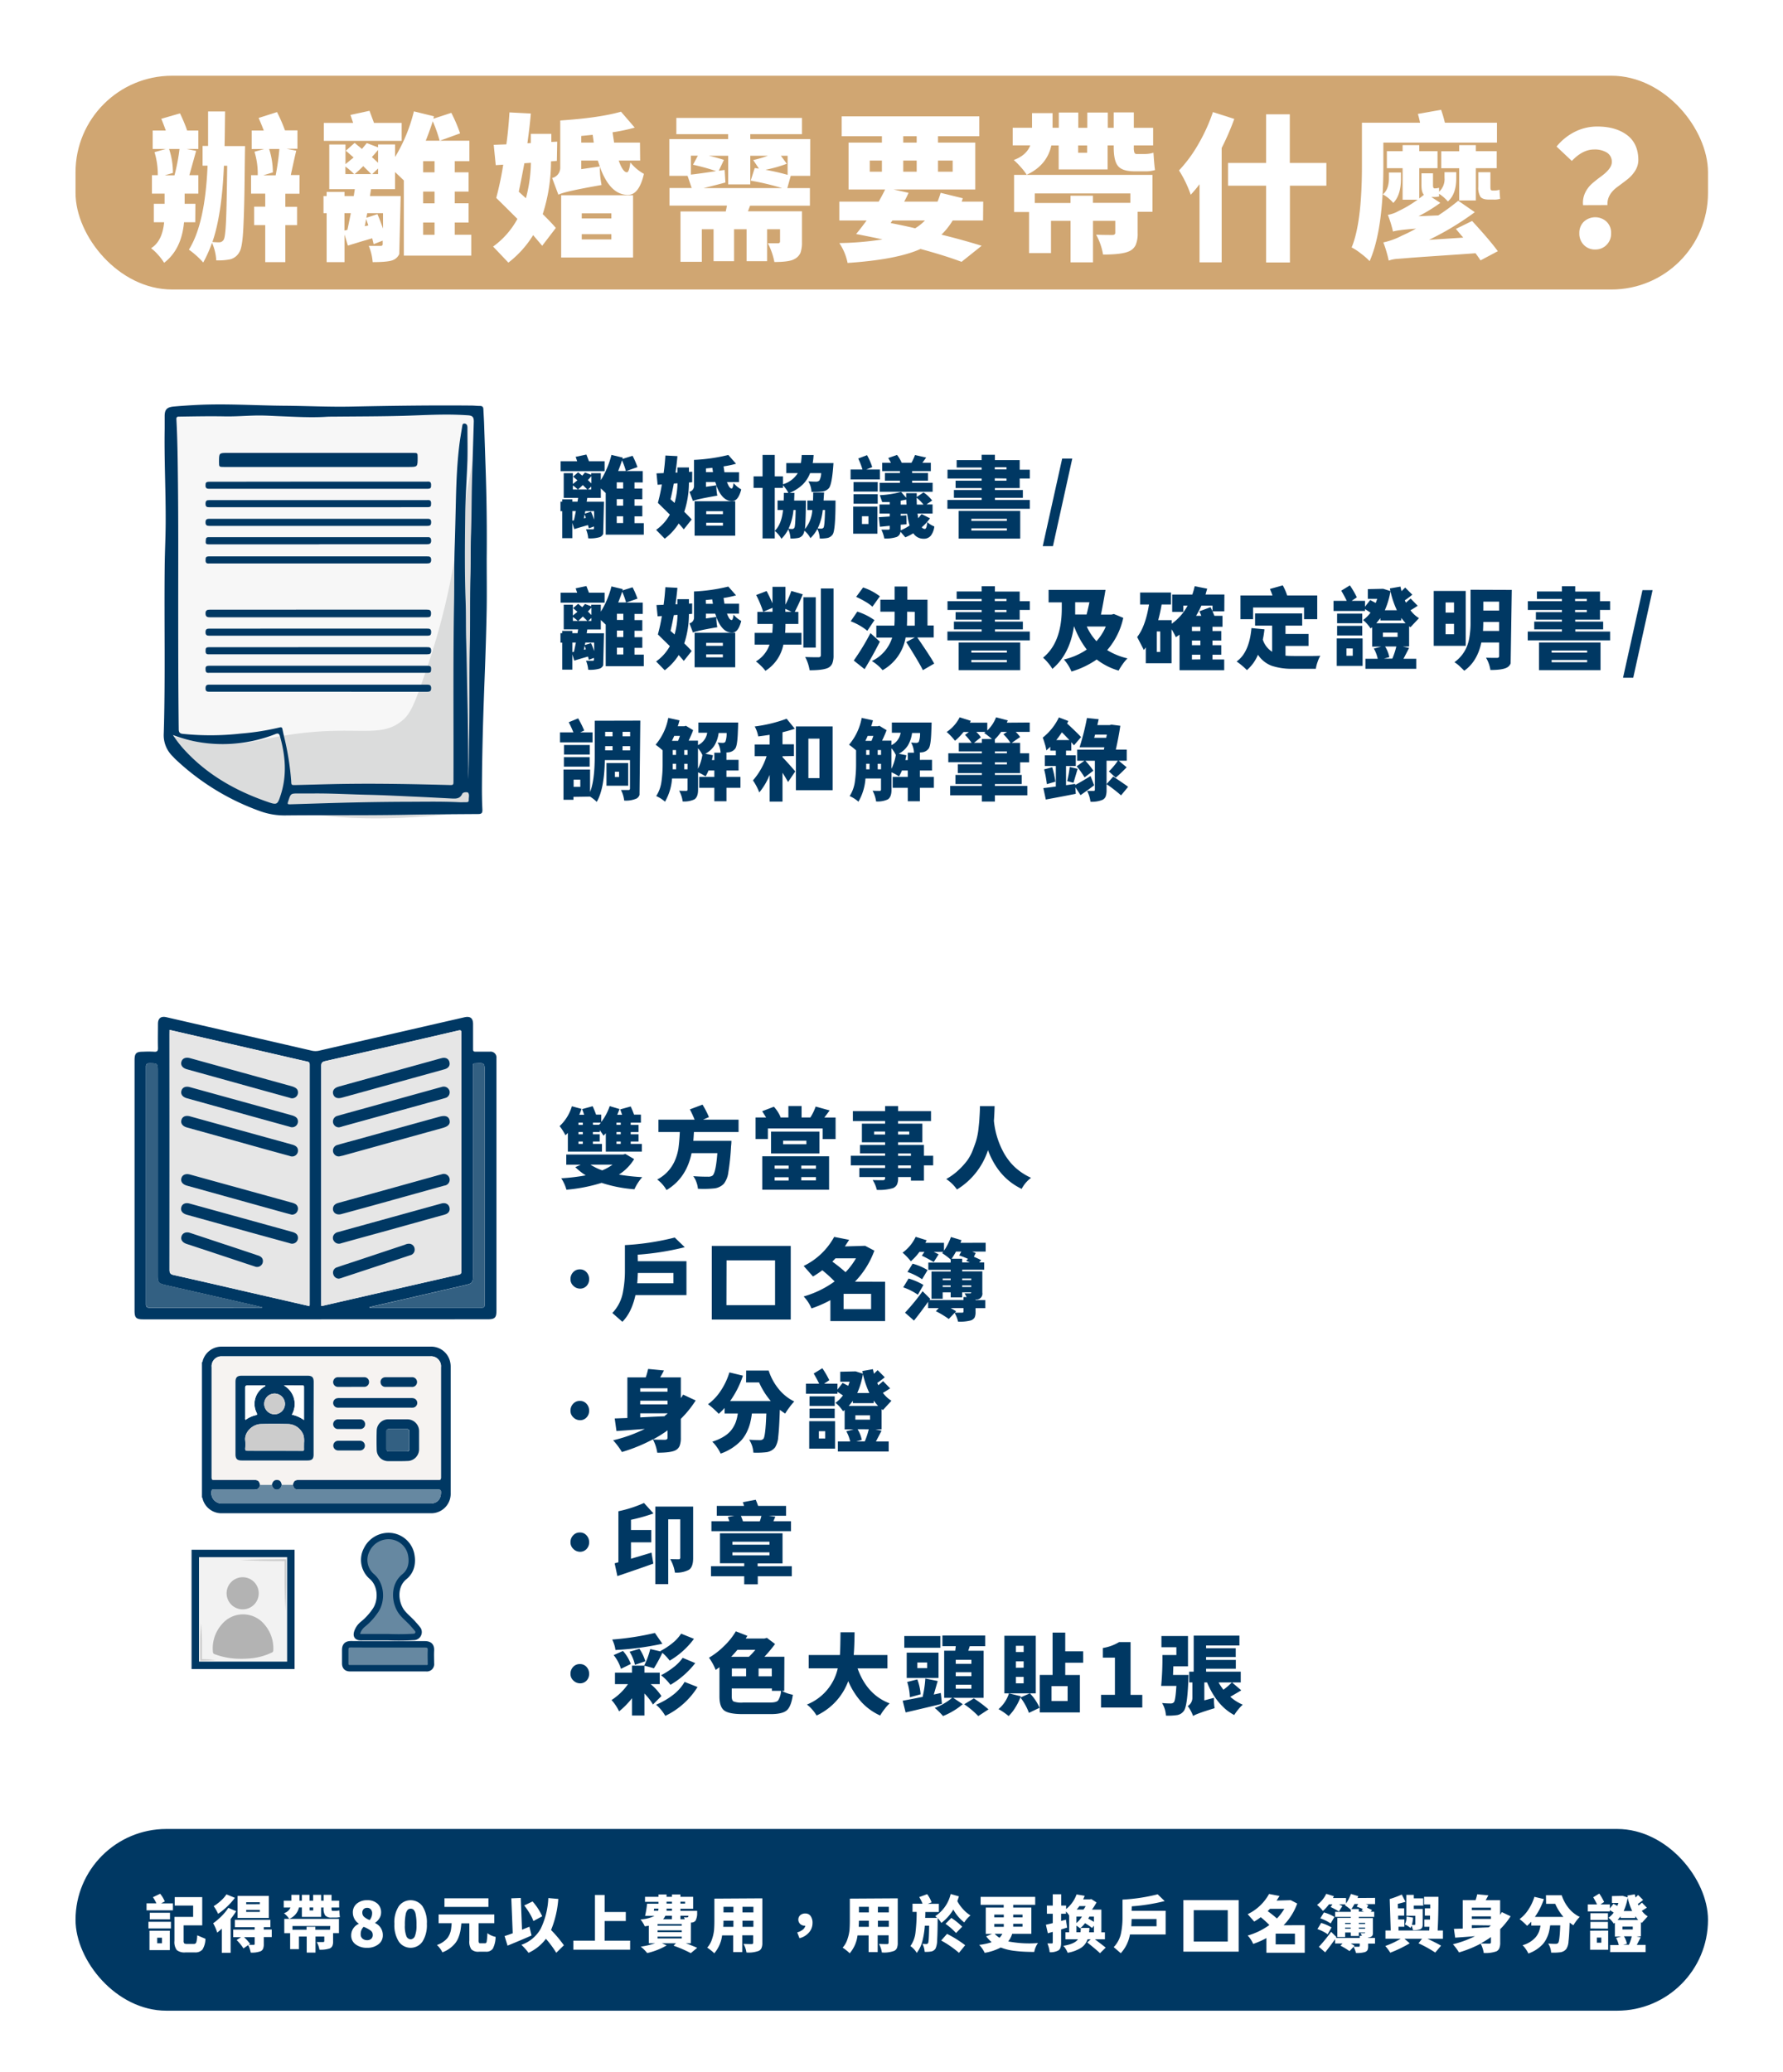 <svg xmlns="http://www.w3.org/2000/svg" viewBox="0 0 608.36 707"><defs><style>.cls-1{fill:#fff;}.cls-2{fill:#d0a672;}.cls-3{fill:#003863;}.cls-4{fill:#f7f7f7;}.cls-5{fill:#dbdcdc;}.cls-6{fill:#e6e6e6;}.cls-7{fill:#336082;}.cls-8{fill:#f6f3f1;}.cls-13,.cls-9{fill:#6688a1;}.cls-10{fill:#ccc;}.cls-11{fill:#f2f2f2;stroke-width:2.54px;}.cls-11,.cls-13{stroke:#003863;stroke-miterlimit:10;}.cls-12{fill:#b3b3b3;}.cls-13{stroke-width:2.19px;}</style></defs><g id="圖層_2" data-name="圖層 2"><g id="圖層_1-2" data-name="圖層 1"><rect class="cls-1" width="608.36" height="707"/><rect class="cls-2" x="25.77" y="25.84" width="557" height="72.93" rx="32.95"/><path class="cls-1" d="M66.62,75.83H62.79Q61.94,85.1,56,89.66A18.84,18.84,0,0,0,54,87a15.75,15.75,0,0,0-2.45-2.31Q55.4,82.28,56,75.83H52.48v-6.3h3.67V66.06H51.84V59.77h2a26.43,26.43,0,0,0-1.12-7.86l3.88-1.09H52.1V44.53h4.47c-.64-1.77-1.15-3.11-1.54-4l6.38-1.85a52.09,52.09,0,0,1,2.45,5.86h3.82v6.29h-4l3.24.65Q65,58.42,64.6,59.77h3.08v6.29H63v3.47h3.67Zm-5.37-25H57.69A25.57,25.57,0,0,1,59,59l-2.77.81h3.3A64.43,64.43,0,0,0,61.25,50.82Zm15.37-1h7q-.06,2.12-.16,11.66t-.43,16.17c-.21,4.41-.64,7.14-1.27,8.19a4.94,4.94,0,0,1-3.35,2.65,21.14,21.14,0,0,1-4.63.33,17,17,0,0,0-1.44-6,44.27,44.27,0,0,1-3,6.73,29.63,29.63,0,0,0-4.89-4.39Q70,76.37,70.82,56.52h-1.7V49.79H71c0-2.49,0-6.42,0-11.77h5.79C76.72,43.37,76.69,47.3,76.62,49.79Zm.9,6.73H76.4q-.69,16.65-3.93,26a21.34,21.34,0,0,0,2.21.11,1.77,1.77,0,0,0,1.7-1q.5-1,.74-6.21T77.52,56.52Zm24.67,9.54H97.36v4.45h4V76.8h-4V89.44H90.5V76.8H86.72V70.51H90.5V66.06H85.66V59.77h2.28a25.6,25.6,0,0,0-1.11-8l3.29-.92H85.87V44.53H90c-.49-1.3-1.08-2.73-1.75-4.29l6.27-2a56.89,56.89,0,0,1,2.72,6.24h4.25v6.29H97.83l3.25.65c-.39,1.56-1,4.32-1.86,8.3h3ZM95.33,50.82h-3.5a26.55,26.55,0,0,1,1.27,8l-3.3,1h4.26A87.27,87.27,0,0,0,95.33,50.82Z"/><path class="cls-1" d="M127,81.3c-3.48,1-6.24,1.85-8.3,2.5L117.56,80v9.44h-6.11V72.73h-1.07V66.88h1.07V65.47h6.11v1.41h3.14l.37-2.34h-8.72V49.3h5.53V56l2.77-2.27L118,51.42l3-2.66,2.5,2.06,1.65-2L129,50.28v-1h5.8v4.29A55.85,55.85,0,0,0,141.22,38l6.86,1.68-.21.82,6.12-2a53.53,53.53,0,0,1,3,7L150.1,48h10.06v7h-5v3.79h4.73v6.57h-4.73v4h4.73v6.56h-4.73v4.18h5.63v7.11h-23V61.56l-3-2.87v5.85H126.6l-.37,2.34h10.48l-.48,19.79a3.9,3.9,0,0,1-2,2c-1,.5-3.35.76-7.07.76a18.58,18.58,0,0,0-1.33-5.54h4c.49,0,.74-.16.74-.59v-1.2l-3.08,1.2Zm10.05-39.37v6.12H110.49V41.93h10l-.91-2.72,6.49-1.41,1.54,4.13Zm-19.52,30.8v5.92l1-.22q.74-3.47,1.17-5.7Zm.32-15.89v2.55h3A27.09,27.09,0,0,0,117.88,56.84ZM121,59.39h5.64c-.42-.47-1.33-1.37-2.71-2.71A38.7,38.7,0,0,1,121,59.39Zm3.46,17.79,1.22-.27c-.42-1.23-.67-2-.74-2.17Zm6.22-4.45h-5.37L125,74.31l3.78-1.25c.64,1.48,1.27,3.13,1.91,4.94ZM129,55.54V51.15c-.42.54-1.13,1.35-2.12,2.44C128,54.6,128.71,55.25,129,55.54Zm-2,3.85h2v-1.9Zm21.27-.6V55h-3.89v3.79Zm0,10.58v-4h-3.89v4Zm-3.89,6.56v4.18h3.89V75.93ZM145.27,48H150a47.48,47.48,0,0,0-2.34-6.62Q146.65,44.53,145.27,48Z"/><path class="cls-1" d="M190,54.89l-2,.16a58.92,58.92,0,0,1-2.82,18q3.13,3.09,4.47,4.72L185,83.85l-3.09-3.63a34.83,34.83,0,0,1-8.45,9.38l-5.21-5.48a28.23,28.23,0,0,0,8.29-9.43q-5.1-5.1-7.23-7.16a107.49,107.49,0,0,0,2.39-11.34l-2.55.16-.69-6.94,4.31-.16q.69-4.89,1.06-10.9l7.29.38q-.33,4.07-1.17,10.14l1.17-.06V45.67h7v2.76l2-.1ZM177,65.41l2.44,2.23a49.94,49.94,0,0,0,1.71-12.1l-2.24.16C178.23,59.39,177.6,62.63,177,65.41Zm41.42-10.63H211.1q1.43,4,2.81,4,.75,0,1.17-3.36a15.71,15.71,0,0,0,4.63,3.9q-1.69,7.27-5.53,7.16-6.06,0-9.52-9.6a31.34,31.34,0,0,0,.59,6.24q-12.76,2.22-14.73,3.31l-2.13-5.7a3.58,3.58,0,0,0,2.77-3.52V41.11q13.44-.91,20.73-3l4.68,5.43A61,61,0,0,1,209,45.13l.53,3.52h8.83ZM191.47,87.87V66.61H216V87.87Zm6.86-39.22h4.26L202.22,46l-3.89.38Zm0,9.06,6.33-.92-.69-2h-5.64ZM208.6,72.79H198.49v1.73H208.6Zm-10.11,8.89H208.6V79.89H198.49Z"/><path class="cls-1" d="M276.45,60H269.8l-1.17,4.18h7.71v6H255.92l-.34.92a9.89,9.89,0,0,1-.4,1h18.45V82.55a10.79,10.79,0,0,1-.5,3.69,4.51,4.51,0,0,1-2.21,2.22q-1.71.93-6.7.93A23.5,23.5,0,0,0,262,83c.81,0,1.95,0,3.4,0,.5,0,.75-.21.75-.65V78.21h-4.42V89.12h-7V78.21h-4.26V89.12h-7V78.21h-4V89.33h-7.29V72.14h15.47c0-.22.1-.54.19-1s.15-.73.19-1H228.43v-6H236L234.6,60h-6.22V47.46h20.05V45.78H230.77V40.24h42.86v5.54H256v1.68h20.47Zm-38.34-6.89h-2.39v6.46q3-.33,8.61-1.19a69.56,69.56,0,0,0-7.87-2.17Zm1.76,11.07h27a88.62,88.62,0,0,0-10.74-2.55l1.38-4.29a3,3,0,0,1,.53.06,6.88,6.88,0,0,0,.9.11L257,54.62a46.61,46.61,0,0,0,5-1.47H256v9.77h-7.55V53.15h-6.6A47.32,47.32,0,0,1,247,54.56l-1.75,3.69,2-.27.26,4.29C245.39,62.84,242.84,63.5,239.87,64.22Zm28.87-4.56V53.15h-2.29l2,2.72a44.85,44.85,0,0,1-7.29,2.06A76.85,76.85,0,0,1,268.74,59.66Z"/><path class="cls-1" d="M335.42,75.23H325.05a23.74,23.74,0,0,1-3.83,4.83q6.86,1.68,13.72,3.79l-6.86,5.48q-5.58-2.11-14-4.39-8,3.63-24.88,4.77a18.81,18.81,0,0,0-2.82-6.78,103.37,103.37,0,0,0,14.73-1.25q-2.93-.65-9-1.84c1.21-1.45,2.4-3,3.57-4.61h-9.31V68.78h13.45q1.44-2.55,2.18-4.13H289.53v-16h11.38V46.48H287.19V39.7h46.95v6.78H320.05v2.17h12.71v16H304.9L310,65.79c-.36.83-.85,1.83-1.49,3h11.38a30.06,30.06,0,0,0,1.06-3l7.55,1.85-.37,1.14h7.34ZM296.76,54.78v3.8h4.15v-3.8Zm7.71,20.45-.58.87c3,.58,5.79,1.17,8.35,1.79a16.22,16.22,0,0,0,3.35-2.66Zm3.72-28.75v2.17h4.58V46.48Zm0,12.1h4.58v-3.8h-4.58Zm16.86-3.8h-5v3.8h5Z"/><path class="cls-1" d="M361.21,49.63h-2.5q-1.48,6.78-8.4,10a18.65,18.65,0,0,0-2-2.6,26.66,26.66,0,0,0-2.41-2.44q4.31-1.57,5.63-5h-6v-6h6.6v-5h7v5h2.13V38.4h6.65v5.21h3.08V38.4h7v5.21H380V38.35h6.86v5.26h6.59v6h-6.59v.7a5.32,5.32,0,0,0,.19,1.74.75.75,0,0,0,.77.49h2.55a10,10,0,0,0,3.19-.44c.18,2.79.35,4.76.53,5.92a11.39,11.39,0,0,1-3.61.43h-3.35q-4.26,0-5.69-1.85c-1-1.22-1.44-3.36-1.44-6.4v-.59h-2.07v8.19h-16.7ZM346,59.66h47.22V72.25h-5.05v7.32a9.77,9.77,0,0,1-.67,4,4.47,4.47,0,0,1-2.31,2.19q-2.44,1.09-8.83,1.09A21.25,21.25,0,0,0,374,80.06c1.31.07,3.16.11,5.53.11.67,0,1-.26,1-.76V75.34h-7.6V89.5h-7.66V75.34H358.6v11h-7.49v-14H346ZM385.67,66h-32.6v3.26h12.18V66.77h7.66v2.44h12.76ZM370.94,49.63h-3.08v2.49h3.08Z"/><path class="cls-1" d="M413.85,38.24l7.29,2.33a89.14,89.14,0,0,1-4.31,9.93v39h-7.55V62.86a43.11,43.11,0,0,1-3,3.58,39.75,39.75,0,0,0-4-8.3,46.67,46.67,0,0,0,6.57-8.92A60.08,60.08,0,0,0,413.85,38.24Zm38.71,17.35v7.76H440.12v26.2H432V63.35H419V55.59h13V39h8.08V55.59Z"/><path class="cls-1" d="M472,48.65v8q0,21.85-4.68,32.44a24.21,24.21,0,0,0-3-2.61,18.57,18.57,0,0,0-3.14-2.06q3.51-8.46,3.51-27.77V41.87h19.83c-.21-1.08-.46-2.1-.74-3l7.92-1.41A41.28,41.28,0,0,1,493,41.87h17.76v6.78Zm6,10.2V61q0,5.58-2.61,8.24a12.9,12.9,0,0,0-3.56-2.93q2.07-1.68,2.07-5.53V58.85ZM496.75,78.1l5.53-2.71q6,6.51,8.78,10.31l-5.91,3.14c-.28-.47-.85-1.28-1.7-2.44-2.44.18-4.9.36-7.36.52l-6,.41-4.68.32-3.72.27-2.69.22-2.05.16c-.47,0-.94.09-1.38.16s-.79.15-1,.22l-.74.22A42,42,0,0,0,472,82.71a25.11,25.11,0,0,0,6.38-2.33c1.34-.58,2.94-1.37,4.78-2.38-4.29.32-6.91.67-7.87,1a40.33,40.33,0,0,0-1.75-5.7A11,11,0,0,0,477.18,72a39.12,39.12,0,0,0,6.49-3.86h-5.1V57.38H473.2v-5.8h5.37V49.52h5.69v2.06h6.22v5.8h-6.22V67.69c.35-.25.88-.67,1.59-1.25-.57-.54-.85-1.64-.85-3.31v-4h3.94v4.07c0,.69.15,1,.47,1.08a6.71,6.71,0,0,0,1.6-.21c0,.14,0,.37,0,.67s0,.54,0,.68a5.79,5.79,0,0,0,1.86-4.77v-1.9h4v2.12c0,3.61-.95,6.23-2.87,7.86a12.72,12.72,0,0,0-3-2.6,4.72,4.72,0,0,0,.05.87,6.69,6.69,0,0,1-2,.21h-.69l3.08,2A54.55,54.55,0,0,1,484,73.77l6.75-.28a76.65,76.65,0,0,0,6.81-5l5.64,3.9a97,97,0,0,1-15.64,9.44l11.7-.76C498.12,79.73,497.28,78.76,496.75,78.1Zm6.81-9.7h-5.69v-11h-6.12v-5.8h6.12V49.52h5.69v2.06h7.12v5.8h-7.12ZM509.2,65h.26a6.14,6.14,0,0,0,2.18-.27q.11,2.17.21,3.09a6.31,6.31,0,0,1-2.28.27H508c-1.45,0-2.42-.33-2.9-1a5.88,5.88,0,0,1-.71-3.33v-5h4.14v5.05c0,.58.07.92.19,1A.73.73,0,0,0,509.2,65Z"/><path class="cls-1" d="M540.14,70a7.9,7.9,0,0,1,.69-4.18,9.87,9.87,0,0,1,2.4-3.2c1-.87,2-1.66,3-2.38q3.72-2.72,3.72-4.89a3.65,3.65,0,0,0-1.62-3.25A7.86,7.86,0,0,0,543.92,51c-2.63,0-5.16,1.31-7.61,3.91L531.1,50a19,19,0,0,1,6.17-5A16.85,16.85,0,0,1,545,43.17q6.21,0,10.07,2.85T559,54.46a6.89,6.89,0,0,1-1.15,3.9,11.52,11.52,0,0,1-2.71,2.93c-1,.8-2.1,1.59-3.16,2.39q-3.72,2.66-3.51,6.29Zm9.57,9.54a5.39,5.39,0,0,1-1.54,4,5.24,5.24,0,0,1-3.91,1.58,5.16,5.16,0,0,1-3.88-1.58,5.45,5.45,0,0,1-1.51-4,5.22,5.22,0,0,1,1.54-3.9,5.71,5.71,0,0,1,7.76,0A5.22,5.22,0,0,1,549.71,79.51Z"/><path class="cls-3" d="M200.62,179.14q-2.94.84-4.68,1.38l-.66-2.13v5.22h-3.45V174.4h-.6v-3.24h.6v-.78h3.45v.78h1.77l.21-1.29h-4.92v-8.43h3.12v3.69l1.56-1.26-1.47-1.26,1.71-1.47,1.41,1.14.93-1.08,2.13.78v-.54H205v2.37a30.5,30.5,0,0,0,3.63-8.61l3.87.93-.12.45,3.45-1.08a28.75,28.75,0,0,1,1.68,3.87l-3.87,1.35h5.67v3.87h-2.82v2.1h2.67v3.63h-2.67v2.22h2.67v3.63h-2.67v2.31h3.18v3.93h-13V168.22L205,166.63v3.24h-4.62l-.21,1.29h5.91l-.27,11a2.17,2.17,0,0,1-1.11,1.08,11.34,11.34,0,0,1-4,.42,10,10,0,0,0-.75-3.06h2.28q.42,0,.42-.33v-.66l-1.74.66Zm5.67-21.78v3.39h-15v-3.39h5.64l-.51-1.5,3.66-.78.87,2.28Zm-11,17v3.27l.54-.12q.42-1.92.66-3.15Zm.18-8.79V167h1.68A14.74,14.74,0,0,0,195.46,165.61ZM197.2,167h3.18q-.36-.39-1.53-1.5Q198,166.33,197.2,167Zm2,9.84.69-.15-.42-1.2Zm3.51-2.46h-3l-.18.87,2.13-.69q.54,1.23,1.08,2.73Zm-.93-9.51v-2.43q-.36.45-1.2,1.35Q201.49,164.65,201.73,164.89ZM200.62,167h1.11V166Zm12-.33v-2.1h-2.19v2.1Zm0,5.85v-2.22h-2.19v2.22Zm-2.19,3.63v2.31h2.19v-2.31Zm.48-15.45h2.64a25.14,25.14,0,0,0-1.32-3.66Q211.69,158.8,210.91,160.72Z"/><path class="cls-3" d="M236.17,164.53l-1.11.09a32.07,32.07,0,0,1-1.59,10q1.77,1.71,2.52,2.61l-2.67,3.36-1.74-2a19.56,19.56,0,0,1-4.77,5.19l-2.94-3a15.76,15.76,0,0,0,4.68-5.22q-2.88-2.82-4.08-4a58.58,58.58,0,0,0,1.35-6.27l-1.44.09L224,161.5l2.43-.09q.39-2.7.6-6l4.11.21q-.18,2.25-.66,5.61l.66,0v-1.74h3.93V161l1.11-.06Zm-7.38,5.82,1.38,1.23a27,27,0,0,0,1-6.69l-1.26.09Q229.33,168,228.79,170.35Zm23.37-5.88h-4.11q.81,2.19,1.59,2.19.42,0,.66-1.86a8.82,8.82,0,0,0,2.61,2.16q-1,4-3.12,4-3.42,0-5.37-5.31a17,17,0,0,0,.33,3.45q-7.2,1.23-8.31,1.83l-1.2-3.15a2,2,0,0,0,1.56-2v-8.88a59.78,59.78,0,0,0,11.7-1.68l2.64,3a34.38,34.38,0,0,1-4.26.9l.3,2h5ZM237,182.77V171h13.86v11.76Zm3.87-21.69h2.4l-.21-1.47-2.19.21Zm0,5,3.57-.51-.39-1.11h-3.18Zm5.79,8.34h-5.7v1h5.7Zm-5.7,4.92h5.7v-1h-5.7Z"/><path class="cls-3" d="M281,170.77h4.08q0,10.32-1,11.61a2.85,2.85,0,0,1-1.8,1.17,12.61,12.61,0,0,1-2.58.18,8.84,8.84,0,0,0-.81-3.27,12.41,12.41,0,0,1-2.37,3.15,8.36,8.36,0,0,0-2.07-2.55,4,4,0,0,1-.45,1.35,2.56,2.56,0,0,1-1.74,1.14,12.4,12.4,0,0,1-2.55.18,8.58,8.58,0,0,0-.75-3.15,12.4,12.4,0,0,1-2.34,3.24,8.16,8.16,0,0,0-1-1.43,9.47,9.47,0,0,0-1.27-1.27q2.34-2.31,2.82-7.11H265.3v-3.24h2.1q.06-1.62.06-2.61H269a11.63,11.63,0,0,0-1.86-2.61v.9h-2.79V183.7h-4.17V166.45h-3.06v-3.93h3.06V155.2h4.17v7.32h2.79v2.7a8.88,8.88,0,0,0,5.07-3.81h-3.93V158h5q.18-1.26.27-2.76h4.05a24.29,24.29,0,0,1-.3,2.76h7.08q-.48,7.35-1.59,8.58a3.47,3.47,0,0,1-2.15,1.1,25,25,0,0,1-3.76.13,7.61,7.61,0,0,0-1.08-3.6q1.47.12,2.43.12a1.81,1.81,0,0,0,1.33-.38,5.54,5.54,0,0,0,.62-2.53H276.4a10.8,10.8,0,0,1-2.54,3.91,14.15,14.15,0,0,1-4.48,2.84h1.68q-.09,2.52-.09,2.61h4q0,.9,0,1.32-.09,6.6-.33,8.4a11.2,11.2,0,0,0,2.52-6.48h-1.68v-3.24h1.92q.06-1.74.06-2.76h3.72Q281,170.68,281,170.77ZM271.48,174h-.75a19.48,19.48,0,0,1-1.68,6.39q.84.09,1.29.09a.84.84,0,0,0,.73-.47Q271.36,179.56,271.48,174Zm10,0h-.75a19,19,0,0,1-1.74,6.3,10.33,10.33,0,0,0,1.14.06A1,1,0,0,0,281,180Q281.38,179.38,281.5,174Z"/><path class="cls-3" d="M300.22,160.18v3.39h-10v-3.39h4.05a25.54,25.54,0,0,0-1.44-3.75l3-1.14a20.42,20.42,0,0,1,1.77,4.08l-2,.81Zm-.84,12.66v9.24H291.1v-9.24Zm-8.16-5.13v-3.24h8.25v3.24Zm0,4.14v-3.24h8.25v3.24Zm5.1,4.29H294.1v2.64h2.22Zm18.12-.75,2.88,1.44a16.61,16.61,0,0,1-2.82,3.06,1.37,1.37,0,0,0,1.05.57q.66,0,.81-2.34a8.2,8.2,0,0,0,2.43,1.5,6.24,6.24,0,0,1-1.23,3.18,3,3,0,0,1-2.4,1,4.08,4.08,0,0,1-3.54-1.86,18.44,18.44,0,0,1-2.73,1.38l-1.65-1.92a2.12,2.12,0,0,1-1.29,1.8,11.63,11.63,0,0,1-4.23.51,11.51,11.51,0,0,0-1-3h2.37q.48,0,.48-.39v-.93q-2.85.3-3.36.33l-.36-3.27,3.72-.24v-1h-3.48v-3.09h3.48v-.84H301l-.81-2.34a34.82,34.82,0,0,0,7.26-1.11l1.74,2,0-1.56h3.6v1.29L315.1,168a11.64,11.64,0,0,1,2.94,2.76l-1.92,1.35h2.07v3.09h-5.13l.24,1.62Zm-7.38-14v-.66H301v-2.85h3l-.93-1.62,3-1.05a12.42,12.42,0,0,1,1.59,2.67H311a18.33,18.33,0,0,0,1.2-2.64l3.81.87-1.29,1.77h2.88v2.85h-6.39v.66h5.43V164h-5.43v.72h7v3.06H300.13v-3.06h6.93V164h-5.13v-2.61Zm.24,9.45v1.32h2l-.09-1.71Zm0,8.19v1.92a18.24,18.24,0,0,0,3.06-1.65,22.61,22.61,0,0,1-.81-4H307.3v.66l1.95-.15.06,3.06Zm5.52-6.87h2.28a14.29,14.29,0,0,0-2.34-2.34Q312.76,170.68,312.82,172.12Z"/><path class="cls-3" d="M347.92,166.51h-8.46v.69H349v2.64h-9.51v.75h11.88v3H323.26v-3h11.67v-.75h-9.45V167.2h9.45v-.69h-8.88V164h8.88v-.75H323.29v-3h11.64v-.75h-8.52v-2.52h8.52v-1.83h4.53v1.83h8.46v3.27h3.45v3h-3.45ZM327.1,183.76v-9.45h21v9.45ZM343.54,177H331.42v.72h12.12Zm-12.12,4h12.12v-.75H331.42Zm8-21.6v.75h4v-.75Zm0,3.78V164h4v-.75Z"/><path class="cls-3" d="M355.78,186.34l6.63-29.88h3.45l-6.6,29.88Z"/><path class="cls-3" d="M200.62,224q-2.94.84-4.68,1.38l-.66-2.13v5.22h-3.45v-9.21h-.6v-3.24h.6v-.78h3.45v.78h1.77l.21-1.29h-4.92v-8.43h3.12V210l1.56-1.26-1.47-1.26,1.71-1.47,1.41,1.14.93-1.08,2.13.78v-.54H205v2.37a30.5,30.5,0,0,0,3.63-8.61l3.87.93-.12.45,3.45-1.08a28.75,28.75,0,0,1,1.68,3.87l-3.87,1.35h5.67v3.87h-2.82v2.1h2.67v3.63h-2.67v2.22h2.67v3.63h-2.67v2.31h3.18v3.93h-13V213.11L205,211.52v3.24h-4.62l-.21,1.29h5.91L205.81,227a2.17,2.17,0,0,1-1.11,1.08,11.34,11.34,0,0,1-4,.42,10,10,0,0,0-.75-3.06h2.28q.42,0,.42-.33v-.66l-1.74.66Zm5.67-21.78v3.39h-15v-3.39h5.64l-.51-1.5,3.66-.78.87,2.28Zm-11,17v3.27l.54-.12q.42-1.92.66-3.15Zm.18-8.79v1.41h1.68A14.74,14.74,0,0,0,195.46,210.5Zm1.74,1.41h3.18q-.36-.39-1.53-1.5Q198,211.22,197.2,211.91Zm2,9.84.69-.15-.42-1.2Zm3.51-2.46h-3l-.18.87,2.13-.69q.54,1.23,1.08,2.73Zm-.93-9.51v-2.43q-.36.45-1.2,1.35Q201.49,209.54,201.73,209.78Zm-1.11,2.13h1.11v-1Zm12-.33v-2.1h-2.19v2.1Zm0,5.85v-2.22h-2.19v2.22Zm-2.19,3.63v2.31h2.19v-2.31Zm.48-15.45h2.64a25.14,25.14,0,0,0-1.32-3.66Q211.69,203.69,210.91,205.61Z"/><path class="cls-3" d="M236.17,209.42l-1.11.09a32.07,32.07,0,0,1-1.59,10q1.77,1.71,2.52,2.61l-2.67,3.36-1.74-2a19.56,19.56,0,0,1-4.77,5.19l-2.94-3a15.76,15.76,0,0,0,4.68-5.22q-2.88-2.82-4.08-4a58.58,58.58,0,0,0,1.35-6.27l-1.44.09-.39-3.84,2.43-.09q.39-2.7.6-6l4.11.21q-.18,2.25-.66,5.61l.66,0v-1.74h3.93v1.53l1.11-.06Zm-7.38,5.82,1.38,1.23a27,27,0,0,0,1-6.69l-1.26.09Q229.33,212.93,228.79,215.24Zm23.37-5.88h-4.11q.81,2.19,1.59,2.19.42,0,.66-1.86a8.82,8.82,0,0,0,2.61,2.16q-1,4-3.12,4-3.42,0-5.37-5.31a17,17,0,0,0,.33,3.45q-7.2,1.23-8.31,1.83l-1.2-3.15a2,2,0,0,0,1.56-1.95V201.8a59.78,59.78,0,0,0,11.7-1.68l2.64,3a34.38,34.38,0,0,1-4.26.9l.3,1.95h5ZM237,227.66V215.9h13.86v11.76ZM240.85,206h2.4L243,204.5l-2.19.21Zm0,5,3.57-.51-.39-1.11h-3.18Zm5.79,8.34h-5.7v1h5.7Zm-5.7,4.92h5.7v-1h-5.7Z"/><path class="cls-3" d="M270,201.62l3.9,1.14q-1,2.61-2.73,6h1.23v4.11H268q0,1.71-.12,3.06h5.58v4h-6.18a13.65,13.65,0,0,1-6.12,8.94,12.83,12.83,0,0,0-1.49-1.68,15.65,15.65,0,0,0-1.75-1.53,10.71,10.71,0,0,0,4.65-5.73H257.5v-4h6q.15-1.74.15-3.06h-5.25v-4.11h2A36.59,36.59,0,0,0,258,203l3.57-1.35q1.11,2.1,2,4.2v-5.64H268v6.09A38.29,38.29,0,0,0,270,201.62Zm-6.42,5.76-3.18,1.35h3.18Zm4.38,1.35h2.13q-1-.48-2.13-1Zm10.38-4.95v17.16h-4.23V203.78Zm1.74-3h4.32v22.74a7.55,7.55,0,0,1-.41,2.8,3,3,0,0,1-1.42,1.52q-1.71.84-6.33.84a14.88,14.88,0,0,0-1.5-4.53q1.89.09,4.53.09.81,0,.81-.75Z"/><path class="cls-3" d="M298.36,211.58l-2.43,3.63a20.11,20.11,0,0,0-5.67-3.24l2.25-3.3A20.63,20.63,0,0,1,298.36,211.58ZM297,216l3.21,2.91q-2.43,4.83-5.22,9.39l-3.69-2.94A79.5,79.5,0,0,0,297,216Zm3.18-12.51L297.67,207a13.55,13.55,0,0,0-2.43-1.74,29.28,29.28,0,0,0-3.12-1.62l2.37-3.21A19.5,19.5,0,0,1,300.22,203.45Zm12.81,14q4.8,7,5.76,8.91l-3.87,2.25q-1-2.16-5.67-9.6l2.94-1.56H309a15.8,15.8,0,0,1-7.86,11.16,15.22,15.22,0,0,0-3.66-3.12,13.18,13.18,0,0,0,6.93-8H299v-4.08h6.15q.09-1.38.09-2.76v-2h-4.86v-4.08h4.86v-4.5h4.35v4.5h6.87v8.79h2.13v4.08Zm-3.48-8.79v2q0,.9-.06,2.76h2.67v-4.71Z"/><path class="cls-3" d="M347.92,211.4h-8.46v.69H349v2.64h-9.51v.75h11.88v3H323.26v-3h11.67v-.75h-9.45v-2.64h9.45v-.69h-8.88v-2.55h8.88v-.75H323.29v-3h11.64v-.75h-8.52V201.8h8.52V200h4.53v1.83h8.46v3.27h3.45v3h-3.45ZM327.1,228.65V219.2h21v9.45Zm16.44-6.72H331.42v.72h12.12Zm-12.12,4h12.12v-.75H331.42Zm8-21.6v.75h4v-.75Zm0,3.78v.75h4v-.75Z"/><path class="cls-3" d="M380.05,209.48l3.21,1.32a24.76,24.76,0,0,1-5.49,11,23,23,0,0,0,6.93,2.82,13.68,13.68,0,0,0-1.61,1.93,22.6,22.6,0,0,0-1.42,2.24A22.12,22.12,0,0,1,374.2,225a30,30,0,0,1-8.61,4.11A14.88,14.88,0,0,0,363,225a23,23,0,0,0,7.8-3.39,30,30,0,0,1-4.29-7.86h-.09q-1.38,9.42-7.35,14.46a12.72,12.72,0,0,0-1.43-2,15,15,0,0,0-1.75-1.83q6.39-5.16,6.39-16.86v-2h-4.5v-4.26H377.2q-1,5.82-1.56,8.43h3.57Zm-8.34-4h-4.86v2.1q0,1.35,0,2.07h3.9Q371.38,207.11,371.71,205.49Zm5.58,8.28h-6.48a18.61,18.61,0,0,0,3.3,5A17.67,17.67,0,0,0,377.29,213.77Z"/><path class="cls-3" d="M417.73,208.58h-4l.63,1.53h2.76v3.72h-3.42v1.47h3v3.24h-3v1.59h3v3.24h-3V225h4v3.66H402.46V216.53l-1.26.87a20,20,0,0,0-1.47-2.7v11.58h-8.79v-5.4l-.66.87L388,217.34q2.82-3.57,4.05-11.1H389v-4.08h10.53v4.08h-3.18a54.06,54.06,0,0,1-1.17,5.34h4.59v1.23a17.56,17.56,0,0,0,5.43-6.18h-1.44v2.13h-3.81v-5.91h6.87a25.8,25.8,0,0,0,.81-2.85l4.26.84-.57,2h6.45Zm-21.87,13.86v-7h-1.17v7Zm13.71-7.14v-1.47h-2.88v1.47Zm0,4.83v-1.59h-2.88v1.59Zm0,4.83v-1.59h-2.88V225Zm-1.47-14.85h1.8l-.66-1.56,3.78-1.38.69,1.35v-1.89H409.9A28,28,0,0,1,408.1,210.11Z"/><path class="cls-3" d="M438.61,220.37v3.33c.78.08,2.56.12,5.35.12s5,0,6.53-.09a11.47,11.47,0,0,0-.92,2.08,13.08,13.08,0,0,0-.61,2.36h-7.83a21.65,21.65,0,0,1-7.17-1,9.65,9.65,0,0,1-4.74-3.79,14.14,14.14,0,0,1-3.78,5.25,17.06,17.06,0,0,0-1.64-1.52,18.93,18.93,0,0,0-1.87-1.42q4.32-3.06,5.07-11.4l4.44.42q-.24,2-.57,3.51a7.67,7.67,0,0,0,3.18,4.14v-8.91h-5.82V209.3h16.08v4.14h-5.7v2.85h7.86v4.08Zm-11.07-13.11v4h-4.29v-8.1h10.92q-.27-.84-.87-2.22l4.38-1.23a19,19,0,0,1,1.5,3.45h10.26v8.1h-4.5v-4Z"/><path class="cls-3" d="M478.66,220.61l2.13.45-1.92,3.69h4.35v3.42H465.88v-3.42h4.2a12.55,12.55,0,0,0-1.32-3.48l2.52-.66h-3.09V214l-.54.42a12.28,12.28,0,0,0-2.58-2.88,11.17,11.17,0,0,0,2.55-2.52l-1.89-1.23v.66H455V205h4.5q-.66-1.41-1.86-3.48l2.94-1.8a29.24,29.24,0,0,1,2.37,4.08l-1.77,1.2h4.56v2l1.77-2.28,1.89,1,.51-1.41h-3.21V201l5.25-.12,2.46.78-.18-.9,3.6-.63.36,1.56,1.26-1.23,2.43,2.43a29.29,29.29,0,0,1-2.55,1.92l.36.81,1.62-1.41,2.4,2.46q-1.47,1-2.46,1.53a10.07,10.07,0,0,0,2.91,2.7L481.24,214l-.45-.33v6.9Zm-13.74-2.79v9.36H456.1v-9.36Zm-.12-8.46v3.27h-8.58v-3.27Zm-8.58,7.44v-3.27h8.58v3.27Zm5.34,4.44H459.4v2.49h2.16Zm16.53-10.41v.84H471v-.78l-1.41,1.74h10Zm-6.24,5v1.47h5v-1.47Zm4.56,4.74H472.6a10.8,10.8,0,0,1,1.44,3.63l-1.86.51h2.88A24.47,24.47,0,0,0,476.41,220.61Zm-3.93-12.36h4.14a31,31,0,0,1-2.19-6.48A27,27,0,0,1,472.48,208.25Z"/><path class="cls-3" d="M500.11,220.34H489.19V201.62h10.92Zm-4-14.79h-2.88V209h2.88Zm-2.88,10.83h2.88v-3.54h-2.88Zm22.59-15.12-.39,25.08a2.72,2.72,0,0,1-1.32,1.44q-1.56.81-5.58.81a11.78,11.78,0,0,0-1.5-4.2q1,.06,3.75.06a.76.76,0,0,0,.54-.15.67.67,0,0,0,.18-.54V219.2h-6.06q-1.38,6.48-5.82,9.63L498,227.27a13.08,13.08,0,0,0-1.74-1.35,12,12,0,0,0,2.52-2.4,11.72,11.72,0,0,0,1.59-2.64,14.13,14.13,0,0,0,.9-2.94,29.63,29.63,0,0,0,.48-5.73v-11Zm-9.84,14h5.52v-3.06h-5.4Q506.08,213.86,506,215.3Zm5.52-10h-5.4v3.06h5.4Z"/><path class="cls-3" d="M545.92,211.4h-8.46v.69H547v2.64h-9.51v.75h11.88v3H521.26v-3h11.67v-.75h-9.45v-2.64h9.45v-.69h-8.88v-2.55h8.88v-.75H521.29v-3h11.64v-.75h-8.52V201.8h8.52V200h4.53v1.83h8.46v3.27h3.45v3h-3.45ZM525.1,228.65V219.2h21v9.45Zm16.44-6.72H529.42v.72h12.12Zm-12.12,4h12.12v-.75H529.42Zm8-21.6v.75h4v-.75Zm0,3.78v.75h4v-.75Z"/><path class="cls-3" d="M553.78,231.23l6.63-29.88h3.45l-6.6,29.88Z"/><path class="cls-3" d="M202.18,249.86v3.42h-11.1v-3.42h4.56a34.77,34.77,0,0,0-1.59-3.45l3.21-1.32a33.21,33.21,0,0,1,2.07,4.14l-1.35.63Zm16.29-4-.27,25.35a2.31,2.31,0,0,1-1,1.23,9,9,0,0,1-4.23.69,10.49,10.49,0,0,0-1.08-3.6h2.58q.48,0,.48-.51v-9.69h-8.58q-.18,9.84-2.76,14.25a14.16,14.16,0,0,0-2.28-1.8l-5.67.09v1h-3.39V262.55h9.06v7.65q1.59-3.93,1.59-12.21V245.9ZM192.4,261.56v-3.24h8.79v3.24Zm8.82-7.38v3.24h-8.79v-3.24ZM198,268.46V266h-2.28v2.46Zm11-18.78h-2.52v1.53h2.52Zm-2.52,4.89V256h2.52v-1.44Zm7.86,13.5h-7.41v-7.74h7.41Zm-3.12-4.77h-1.41v1.8h1.41ZM215,251.21v-1.53h-2.58v1.53Zm-2.58,4.8H215v-1.44h-2.58Z"/><path class="cls-3" d="M252.64,265.07v3.72h-4.77v4.59h-4.14v-4.59h-5.16v-3.72h5.16v-2.19h-2a11.15,11.15,0,0,1-1,2,15.34,15.34,0,0,0-2.55-1.38v5.94q0,2.49-1.26,3.3a8.28,8.28,0,0,1-4,.69,10.34,10.34,0,0,0-1.2-3.66q1,.06,2.43.06.45,0,.45-.48v-3.75H229.3a18.36,18.36,0,0,1-2.4,7.92,11.35,11.35,0,0,0-3-1.92,12,12,0,0,0,1.77-4.8,40.71,40.71,0,0,0,.42-6.15V256a25.51,25.51,0,0,0-2.4-1.92,19.45,19.45,0,0,0,4.32-9.15l3.84.84q-.36,1.38-.6,2h2.25l.54-.15,2.46,1.5q-.48,1.35-1.53,3.57h3.18v1.53A5.59,5.59,0,0,0,241.3,250h-3V246.5h13.56q0,.87-.09,2.91-.15,5-.92,6a3.23,3.23,0,0,1-2,1.23q-.39.06-1.41.12h.42v2.49H252v3.63h-4.14v2.19Zm-20.67-14h-1.92q-.36.84-.78,1.68h2.1Q231.67,252,232,251.06Zm-2.43,9.51v.12q0,1.17,0,1.77h1.14v-1.89Zm0-4.68v1.65h1.11v-1.65Zm3.93,0v1.65h1.14v-1.65Zm0,6.57h1.14v-1.89h-1.14Zm4.68-7.17v7a16.5,16.5,0,0,0,1.5-4.71A8.66,8.66,0,0,0,238.15,255.29Zm4.77,4h.81v-2.49h2.13a7.87,7.87,0,0,0-1-3.48,16.37,16.37,0,0,0,1.71.12,1.12,1.12,0,0,0,.93-.37,8.17,8.17,0,0,0,.42-3H245.2a11.26,11.26,0,0,1-1.38,4.17,8.27,8.27,0,0,1-3.15,2.91l2.58.51Q243.16,258.17,242.92,259.25Z"/><path class="cls-3" d="M267,258v.36q.84.84,2.34,2.52t2,2.31l-2.46,3.63q-.45-.9-1.89-3.18v9.84h-4.38v-9.12a22.39,22.39,0,0,1-3.54,6,20.24,20.24,0,0,0-2.16-4.11,23.46,23.46,0,0,0,4.65-8.25h-4.05v-4h5.1V250.7q-1.89.3-3.9.54a11.7,11.7,0,0,0-1.2-3.39,48.54,48.54,0,0,0,10.89-2.64l2.79,3.42q-1.65.57-4.2,1.2v4.11h3.9v4Zm4.56-10.17h12.54V269.6H271.57Zm4.26,17.64h3.78V252h-3.78Z"/><path class="cls-3" d="M318.64,265.07v3.72h-4.77v4.59h-4.14v-4.59h-5.16v-3.72h5.16v-2.19h-2a11.15,11.15,0,0,1-1,2,15.34,15.34,0,0,0-2.55-1.38v5.94q0,2.49-1.26,3.3a8.28,8.28,0,0,1-4,.69,10.34,10.34,0,0,0-1.2-3.66q1,.06,2.43.06.45,0,.45-.48v-3.75H295.3a18.36,18.36,0,0,1-2.4,7.92,11.35,11.35,0,0,0-3-1.92,12,12,0,0,0,1.77-4.8,40.71,40.71,0,0,0,.42-6.15V256a25.51,25.51,0,0,0-2.4-1.92,19.45,19.45,0,0,0,4.32-9.15l3.84.84q-.36,1.38-.6,2h2.25l.54-.15,2.46,1.5q-.48,1.35-1.53,3.57h3.18v1.53A5.59,5.59,0,0,0,307.3,250h-3V246.5h13.56q0,.87-.09,2.91-.15,5-.92,6a3.23,3.23,0,0,1-2,1.23q-.39.06-1.41.12h.42v2.49H318v3.63h-4.14v2.19Zm-20.67-14h-1.92q-.36.84-.78,1.68h2.1Q297.67,252,298,251.06Zm-2.43,9.51v.12q0,1.17,0,1.77h1.14v-1.89Zm0-4.68v1.65h1.11v-1.65Zm3.93,0v1.65h1.14v-1.65Zm0,6.57h1.14v-1.89h-1.14Zm4.68-7.17v7a16.5,16.5,0,0,0,1.5-4.71A8.66,8.66,0,0,0,304.15,255.29Zm4.77,4h.81v-2.49h2.13a7.87,7.87,0,0,0-1-3.48,16.37,16.37,0,0,0,1.71.12,1.12,1.12,0,0,0,.93-.37,8.17,8.17,0,0,0,.42-3H311.2a11.26,11.26,0,0,1-1.38,4.17,8.27,8.27,0,0,1-3.15,2.91l2.58.51Q309.16,258.17,308.92,259.25Z"/><path class="cls-3" d="M351.34,246.5v3.21h-4.77a11.81,11.81,0,0,1,1.5,1.74l-2.88,2h2.88V257h3.06v3.09h-3.06v3.66h-8.61v.63h9.15v3.12h-9.15v.63h11.07v3.21H339.46v2.13H335v-2.13H324.19v-3.21H335v-.63h-9v-3.12h9v-.63h-8.19v-3H335v-.69H323.56V257H335v-.63h-7.86v-2.94h4.38a21.63,21.63,0,0,0-2.25-2.7l1.32-1h-1.83a19.89,19.89,0,0,1-2.91,3,20.64,20.64,0,0,0-2.85-3,13.21,13.21,0,0,0,4.44-5l3.81,1.2-.18.33a2,2,0,0,1-.15.3h5.94v2.67a12.52,12.52,0,0,0,3-4.5l4,1.05q-.12.3-.36.78Zm-19,6.93H335v-1.29h3.45a28.42,28.42,0,0,0-2.64-2.07l.45-.36h-3.15a10.15,10.15,0,0,1,1.56,1.83Zm7.11,0h5.31a15.47,15.47,0,0,0-2.4-2.91l1.23-.81h-2a19.63,19.63,0,0,1-2.16,2.55Zm0,3.57h4.11v-.63h-4.11Zm4.11,3.78v-.69h-4.11v.69Z"/><path class="cls-3" d="M372.1,264.77l1.23,3.15q-1.62,1.26-4.65,3.36l-1.77-2.7.15,2.25q-3.6.72-10.23,1.95l-.84-3.9q2-.21,4.26-.54v-7H356.5v-3.66h3.75V256.1h-1.89v-1.32q-.45.45-1.35,1.23a12.62,12.62,0,0,0-.48-2.1q-.42-1.44-.75-2.25a19.71,19.71,0,0,0,5.52-6.9l3.21,1.23a8.22,8.22,0,0,1-.42.84q3.75,3.48,4.77,4.65l-2.43,2.82q-.36-.48-.9-1.08v2.88h-1.8v1.59h3.33v3.66h-3.33v6.54l3.12-.45,0,.39Q368.26,267.11,372.1,264.77Zm-15.84-2.28,2.76-.72a34.6,34.6,0,0,1,1.08,4.92l-2.91.84A37.76,37.76,0,0,0,356.26,262.49Zm4.14-10h4.47q-1.17-1.26-2.55-2.64Q361.24,251.48,360.4,252.5Zm7.29,9.81-1.41,4.77-2.16-.57a37,37,0,0,0,.87-4.83Zm13.71-2.76h-3.84v10a6.39,6.39,0,0,1-.29,2.15,2.17,2.17,0,0,1-1.06,1.18,9.38,9.38,0,0,1-4.14.66,11.34,11.34,0,0,0-1.14-3.69q.84,0,2.19,0,.45,0,.45-.39v-9.9h-3.24a29.15,29.15,0,0,1,2.73,3.39l-3,2.28a31.07,31.07,0,0,0-2.7-3.78l2.64-1.89h-2.46v-3.78h9.09l.18-.81h-8.46a85.11,85.11,0,0,0,2.52-10l4,.42-.45,2h4.17l.66-.15,3,.39q-.54,3.72-1.53,8.13h3.72v3.78h-2.73l2.7,2.25a51.35,51.35,0,0,1-3.72,3.54l-2.34-2.13A22.73,22.73,0,0,0,381.4,259.55Zm-8.07-7.83h4.11l.21-1.08h-4Zm4.23,15.81,2.28-2.58q4.23,2.82,5.07,3.51l-2.4,2.91A51.71,51.71,0,0,0,377.56,267.53Z"/><g id="xLngzt"><path class="cls-4" d="M164.57,276.29c-8.6,1.34-42.44,6.16-68.77-.63a71.65,71.65,0,0,1-39.92-25.5q.49-55.28,1-110.56H164.57Z"/><path class="cls-5" d="M164.57,276.29c-8.6,1.34-42.44,6.16-68.77-.63a71.65,71.65,0,0,1-39.92-25.5,65.36,65.36,0,0,0,21.59,3.69c7.15,0,10.19-1.25,18.06-2.64,25.81-4.55,34.19,1.55,42.3-5.89,2.6-2.38,4.2-6.88,7.29-15.79a239.65,239.65,0,0,0,8.51-31q5.48-29.48,10.94-59Z"/><path class="cls-3" d="M166.06,190.49c0,5.67.08,11.34,0,17-.14,7.62-.38,15.24-.67,22.86-.24,6.46-.48,12.92-.65,19.37s-.3,13-.33,19.5c0,2.36.06,4.72.18,7.07.06,1.12-.35,1.44-1.43,1.44-8.35.06-16.71.1-25.06.26-13.54.25-27.09.07-40.64.21A24.37,24.37,0,0,1,89,276.84,82.48,82.48,0,0,1,59.84,259c-.37-.35-.7-.74-1.06-1.1a10,10,0,0,1-2.9-7.76c.57-19,.1-37.92.31-56.88.06-5.51.37-11,.34-16.55,0-10.13-.52-20.25-.35-30.39,0-1.45,0-2.9,0-4.36,0-2.2.75-3,2.94-3.24,2.82-.26,5.65-.44,8.47-.58,9.81-.46,19.6.21,29.4.29,7.62.05,15.25.45,22.87.29,13.66-.28,27.31-.48,41-.35,1,0,2,.14,2.94.13.81,0,1.1.4,1.13,1.12.08,1.67.19,3.34.25,5,.17,4.87.32,9.73.49,14.59Q166.22,174.86,166.06,190.49Zm-6.3,75.32c.27-4.73.2-9.45.3-14.17.22-10.35,0-20.7.23-31.06.19-7.91,0-15.83.23-23.75.16-4.9,0-9.8.2-14.71.2-5.8.17-11.62.32-17.43.17-7,.42-13.93.62-20.9,0-1.51-.47-2-2-2.1s-3-.17-4.57-.21c-6-.14-12,.24-18,.4-7.73.2-15.47.19-23.2.27-1,0-2,0-3,.08-4.86.26-9.73,0-14.59-.2-3-.1-5.94-.33-8.92-.27-3.56.07-7.12.37-10.67.3-5.12-.1-10.23,0-15.35.08-.66,0-1.22-.06-1.17.93.39,7.25.45,14.52.53,21.78.14,12.89.1,25.79.09,38.69,0,15.07,0,30.15.17,45.22,0,1,.29,1.5,1.36,1.61a92.11,92.11,0,0,0,19.78-.09,86.88,86.88,0,0,0,13.32-2.1c.55-.14.82,0,.93.58.17.85.36,1.7.55,2.56a91.94,91.94,0,0,1,2.42,15c.07,1.52,0,1.55,1.53,1.52,5.77-.13,11.54-.33,17.31-.4,11.65-.15,23.31.08,35,.39,1.54.05,1.55,0,1.55-1.48.07-20.23-.16-40.46.2-60.69.11-6.07,0-12.13.18-18.2.19-5.65.31-11.32.45-17,.15-6.21.41-12.4,1.16-18.57.26-2.2.67-4.38,1-6.56.07-.4.18-.83.71-.82a1,1,0,0,1,1,.81,2.48,2.48,0,0,1,.06.54c0,3.7.09,7.41,0,11.12-.2,6.12-.69,12.25-.76,18.37-.11,9.84-.23,19.69.13,29.53.17,4.5.06,9,.19,13.51.2,7,.29,13.94.45,20.91.18,7.62.2,15.25.29,22.87C159.77,263.42,159.76,264.62,159.76,265.81ZM59,250.76a38.72,38.72,0,0,0,4.93,6.14c7.58,7.87,16.84,13,27.05,16.57,3.57,1.25,3.69,1.21,4.85-2.42,2.11-6.63,1.56-13.24-.3-19.84-.29-1-.67-1.11-1.59-.75a49,49,0,0,1-27.71,2.43A47,47,0,0,1,59,250.76Zm47.83,19.95h-5c-2.61,0-2.61,0-3.42,2.45-.42,1.27-.42,1.28,1,1.24,6.89-.2,13.78-.45,20.68-.6q9.09-.21,18.18-.25c6.06,0,12.12-.15,18.18.14.91.05,1.82,0,2.73,0,.48,0,.79-.19.76-.7-.06-.88.35-1.89-.26-2.57-.16-.18-1.65-.3-2,.47-.78,1.68-2.15,1.61-3.59,1.54-4.06-.21-8.11-.43-12.17-.61-5.22-.23-10.43-.51-15.65-.64C119.74,271.05,113.29,270.65,106.83,270.71Z"/><path class="cls-3" d="M108.72,154.52h32.15c1.63,0,1.63,0,1.63,1.63,0,3.17,0,3.17-3.15,3.17H76.48c-1.74,0-1.75,0-1.75-1.74,0-3.06,0-3.06,3-3.06Z"/><path class="cls-3" d="M108.6,208q18.53,0,37,0c1,0,1.49.15,1.47,1.29s-.37,1.32-1.34,1.31H71.58c-1,0-1.45-.26-1.46-1.35s.66-1.24,1.55-1.24Q90.14,208,108.6,208Z"/><path class="cls-3" d="M108.5,173.05H71.56c-.79,0-1.43,0-1.44-1.1s.35-1.33,1.34-1.32c7.48,0,15,0,22.45,0h51.66c.7,0,1.51-.19,1.52,1s-.1,1.41-1.43,1.41Z"/><path class="cls-3" d="M108.73,177q18.47,0,36.94,0c.78,0,1.43,0,1.44,1.09s-.34,1.33-1.33,1.33q-37.17,0-74.33,0c-.88,0-1.33-.21-1.33-1.21s.45-1.21,1.34-1.21Q90.09,177,108.73,177Z"/><path class="cls-3" d="M108.55,185.72q-18.67,0-37.36,0c-.75,0-1.08-.19-1-1s-.07-1.46,1-1.45H145.2c.18,0,.36,0,.54,0,.85-.07,1.36.12,1.37,1.16s-.51,1.25-1.41,1.25q-18.09,0-36.17,0Z"/><path class="cls-3" d="M108.73,189.83h36.94c.78,0,1.41,0,1.44,1.1s-.47,1.32-1.45,1.31q-12.79,0-25.6,0H71.67c-.69,0-1.52.21-1.53-1s.11-1.41,1.43-1.42Z"/><path class="cls-3" d="M108.72,214.47h36.95c.77,0,1.43,0,1.44,1.1s-.33,1.32-1.33,1.32q-37.17,0-74.32,0c-.88,0-1.34-.19-1.34-1.2s.44-1.22,1.33-1.21Z"/><path class="cls-3" d="M108.73,220.8h36.94c.78,0,1.43,0,1.44,1.1s-.34,1.32-1.34,1.32c-7.62,0-15.25,0-22.88,0H71.67c-.69,0-1.52.2-1.53-1s.1-1.41,1.43-1.41Z"/><path class="cls-3" d="M108.62,229.53H71.68c-.64,0-1.45.25-1.53-.87-.1-1.28.09-1.52,1.41-1.52h74.1c1.34,0,1.52.23,1.42,1.52,0,.58-.28.87-.87.87H108.62Z"/><path class="cls-3" d="M108.62,236H71.57c-.77,0-1.44,0-1.44-1.08s.33-1.33,1.33-1.33q37.16,0,74.31,0c.88,0,1.34.21,1.34,1.21s-.45,1.21-1.33,1.21Q127.19,236,108.62,236Z"/><path class="cls-3" d="M108.6,164.32h36.94c.68,0,1.52-.22,1.55,1s-.08,1.44-1.5,1.44h-74c-.77,0-1.47,0-1.47-1.08s.13-1.32,1.53-1.32Z"/></g><path class="cls-3" d="M193.75,392.91v-6.39q-.42.45-.81.81c-.2-.4-.51-.94-.93-1.61a12,12,0,0,0-1.08-1.51,15.19,15.19,0,0,0,4.2-6.78l3.3.9q-.54,1.47-.78,2h1.65q-.3-1-.69-1.92l3.6-1a29.92,29.92,0,0,1,1.17,2.88h1.77v2.49a18.42,18.42,0,0,0,2.88-5.4l3.36,1q-.15.39-.78,1.95h1.65q-.42-1.26-.66-1.83l3.6-1q.69,1.5,1.14,2.79h2.34V383H215.2v.78h2.67v2.46H215.2V387h2.67v2.46H215.2v.81H219v2.64h-12.3v-6.27q-.54.6-.78.84a19.05,19.05,0,0,0-1.29-1.89v.63H202.3V387h2.31v2.46H202.3v.81h3.09v2.64Zm19.62.78,3,1.77a16.55,16.55,0,0,1-5.19,5.28,66.22,66.22,0,0,0,7.95.87,17,17,0,0,0-2.67,4.14,47,47,0,0,1-11.19-2.19,55.5,55.5,0,0,1-12,2.34,14,14,0,0,0-1.77-3.9,67,67,0,0,0,8.34-1,22.39,22.39,0,0,1-3.54-2.79l1.83-.84h-4.92v-3.48h19.44ZM198.85,383h-1.47v.78h1.47Zm0,4v-.78h-1.47V387Zm0,3.27v-.81h-1.47v.81ZM209,397.35h-7.53a18.85,18.85,0,0,0,4,1.95A16,16,0,0,0,209,397.35Zm-6.66-13.59h2.07A9,9,0,0,0,205,383H202.3Zm9.45,0V383h-1.44v.78Zm0,3.24v-.78h-1.44V387Zm0,3.27v-.81h-1.44v.81Z"/><path class="cls-3" d="M252,386.22H236.77q-.12,2.07-.21,3h13a14.52,14.52,0,0,1-.12,1.8,81.16,81.16,0,0,1-.93,8.92,8.08,8.08,0,0,1-1.5,3.89,5.38,5.38,0,0,1-3.63,1.65,36.5,36.5,0,0,1-5.25.09,8.12,8.12,0,0,0-.5-2.21,7.7,7.7,0,0,0-1.09-2.08q2.46.18,5.1.18a2.52,2.52,0,0,0,1.5-.39q1.11-1,1.62-7.65h-8.79q-1.77,8.55-8.55,12.6a11.87,11.87,0,0,0-3.18-3.6,13.11,13.11,0,0,0,5.88-6.12,17.64,17.64,0,0,0,1.35-4.41q.36-2.7.48-5.67h-7.29V382H237a35.82,35.82,0,0,0-1.62-3.51l4.32-1.62a30.8,30.8,0,0,1,2.19,4.26l-2,.87H252Z"/><path class="cls-3" d="M281.26,381.27h3.84v7.35h-4.41V385H262v3.6h-4.2v-7.35h3.6l-1.35-2.13,4-1.53a12.33,12.33,0,0,1,2.31,3.6l-.15.06H269v-3.9h4.5v3.9h3a17.53,17.53,0,0,0,1.8-3.72l4.77,1.32Q282.07,380.25,281.26,381.27ZM260.08,405.9V394.5h22.8v11.4Zm3-19.83h16.5v7.47h-16.5Zm6,11.61h-4.77v1.05h4.77Zm-4.77,5.1h4.77v-1.14h-4.77Zm10.83-12.39v-1.2h-7.95v1.2Zm3.27,8.34v-1.05h-5v1.05Zm-5,4h5v-1.14h-5Z"/><path class="cls-3" d="M318.4,394.32v3.27h-3.15v5.22h-4.44v-1.23h-4.38v.36a5,5,0,0,1-.39,2.22,2.77,2.77,0,0,1-1.35,1.2,16.68,16.68,0,0,1-5.52.6,10.89,10.89,0,0,0-1.41-3.36q1.23.06,3.48.06a1,1,0,0,0,.58-.18.71.71,0,0,0,.17-.54v-.36H293.2v-3.09H302v-.9h-11.7v-3.27H302v-.81h-8.58v-2.88H302v-.9h-7.92v-6.36H302v-.9H291v-3.39H302v-1.71h4.44v1.71h11.22v3.39H306.43v.9h8.28v6.36h-8.28v.9h8.82v3.69Zm-20.16-7.26H302v-1h-3.75Zm12-1h-3.81v1h3.81Zm-3.81,7.47v.81h4.38v-.81Zm4.38,5v-.9h-4.38v.9Z"/><path class="cls-3" d="M334.36,377.37h5q-.06,2.7-.24,5a28.3,28.3,0,0,0,3.51,11.19,21.15,21.15,0,0,0,2.22,3.15,18.93,18.93,0,0,0,3,2.8,20.73,20.73,0,0,0,3.95,2.33,11.2,11.2,0,0,0-3.21,3.78q-8-3.84-11.49-13.2a24.68,24.68,0,0,1-10.59,13.41,13.28,13.28,0,0,0-3.66-3.57,21.09,21.09,0,0,0,4.14-3,24.94,24.94,0,0,0,3-3.29,15.65,15.65,0,0,0,2-3.78c.56-1.47,1-2.68,1.24-3.63a23.6,23.6,0,0,0,.66-3.75c.17-1.55.27-2.62.29-3.22Q334.36,378.9,334.36,377.37Z"/><path class="cls-3" d="M197.89,439.65a3.27,3.27,0,0,1-2.3-1,3,3,0,0,1-.94-2.26,3.32,3.32,0,0,1,.88-2.31,3,3,0,0,1,2.33-1,2.91,2.91,0,0,1,2.29,1,3.39,3.39,0,0,1,.86,2.33,3.24,3.24,0,0,1-.84,2.28A3,3,0,0,1,197.89,439.65Z"/><path class="cls-3" d="M217.63,430.29h16.59v11.55h-17.4q-1.32,6-4.47,9.12l-3.42-3a13.74,13.74,0,0,0,3.63-7.2,38.41,38.41,0,0,0,.66-7.44v-8.52a88.71,88.71,0,0,0,17-2.58l3.42,3.3a93.51,93.51,0,0,1-16.05,2.55Zm-.21,7.53h12.36v-3.51H217.63Q217.57,436.2,217.42,437.82Z"/><path class="cls-3" d="M242.86,425.07H269.8v25.14H242.86Zm5,20.22h16.59V430H247.9Z"/><path class="cls-3" d="M302,437.31v13.41H283.33v-7.14a39.73,39.73,0,0,1-6.45,2.82,13.74,13.74,0,0,0-2.67-4.08,33.67,33.67,0,0,0,10.56-5.13,44.49,44.49,0,0,0-4.2-3.81,32.5,32.5,0,0,1-3.18,2.13l-3.18-3.6A23.55,23.55,0,0,0,284.62,422l5.1,1-1.44,2.25,6.9-.21,3.15,1.65a29.73,29.73,0,0,1-6.63,10.59Zm-10-8h-6.93L284,430.44a51.44,51.44,0,0,1,4.5,3.6A24.15,24.15,0,0,0,292.06,429.3Zm-4.17,17.34h9.39v-5.22h-9.39Z"/><path class="cls-3" d="M336.31,424v3h-4.62q.63.24,1.23.51l-.63,1.26q1.71.75,2.49,1.17l-.69.78h1.71v2.46h-7.5v.57h6.87V441a2,2,0,0,1-2.31,2.34v.21h3.33v2.76h-3.33v1.32a4.3,4.3,0,0,1-.32,1.88,2.42,2.42,0,0,1-1.35,1,14.39,14.39,0,0,1-4.3.4,11.68,11.68,0,0,0-1.17-3l-2,2.1a31.94,31.94,0,0,0-4.41-2.67l1-1.05h-3.63v-2.16q-2.55,3.6-4.83,6.42l-3.06-2.7a72.11,72.11,0,0,0,6-7.32l2.61,2.61-.27.39h11.61v-1h1.08a14.14,14.14,0,0,0-.72-1.26q.33,0,1.86,0,.42,0,.42-.36H328.3v1.71h-3.93v-1.71h-2.73v2.19h-3.81v-9.3h6.54v-.57h-7.62v-2.46h7.62v-1.05a24.55,24.55,0,0,0-2.88-2.16,3.72,3.72,0,0,1,.33-.45h-3.24q1,.48,1.68.84l-1.68,2.64a44.32,44.32,0,0,0-4.05-2.19l.9-1.29h-1.71a18.8,18.8,0,0,1-2.94,3.21,20.09,20.09,0,0,0-2.82-2.94,14.07,14.07,0,0,0,4.47-5.4l3.75,1.17a7.39,7.39,0,0,0-.45.87h6.36v2.7a21.46,21.46,0,0,0,2.37-4.68l3.6,1.08-.36.9Zm-21.24,14.4-1.89,3.33a20.26,20.26,0,0,0-5-2.52l1.83-3A21.12,21.12,0,0,1,315.07,438.39Zm1.41-5.07-1.86,3.12a21.77,21.77,0,0,0-5-2.49l1.77-2.82A19,19,0,0,1,316.48,433.32Zm7.89,2.88h-2.73v.54h2.73Zm-2.73,2.88h2.73v-.54h-2.73Zm7.11,8.37v-1.17h-4.38q1.35.75,1.86,1.08l-.45.48q.45,0,2.46,0Q328.75,447.87,328.75,447.45Zm.9-17.31.63-.66a31.49,31.49,0,0,0-3-1.17L328,427h-1.8q-.93,1.65-1.5,2.46h3.6v1.26h2.61Zm1.74,6.06H328.3v.54h3.09Zm-3.09,2.34v.54h3.09v-.54Z"/><path class="cls-3" d="M197.89,484.54a3.27,3.27,0,0,1-2.3-1,3,3,0,0,1-.94-2.27,3.34,3.34,0,0,1,.88-2.31,3,3,0,0,1,2.33-1,2.91,2.91,0,0,1,2.29,1,3.36,3.36,0,0,1,.86,2.32,3.24,3.24,0,0,1-.84,2.28A3,3,0,0,1,197.89,484.54Z"/><path class="cls-3" d="M233.08,475.81l4.29,2a36.44,36.44,0,0,1-5.07,6.27v6.42a7.6,7.6,0,0,1-.41,2.79,3,3,0,0,1-1.45,1.53q-1.62.81-6.18.81a14.2,14.2,0,0,0-1.5-4.56,56.19,56.19,0,0,1-10.56,4.32,25.49,25.49,0,0,0-3-4A50,50,0,0,0,220,487.51q-8.13.63-9.66.72l-.6-4.29,4.32-.15V469.93h6.27a23.66,23.66,0,0,0,.81-2.88l5.4.51q-.54,1.11-1.29,2.37h7.05V477A12.44,12.44,0,0,0,233.08,475.81Zm-5.31-2.16h-9.33v1.17h9.33Zm0,5.49v-1.26h-9.33v1.26Zm-9.33,3.06v1.38q3.9-.21,8.25-.39.36-.33,1.08-.93v-.06Zm9.33,8.28V488a41.81,41.81,0,0,1-5,3.12q1.17.09,4.2.09Q227.77,491.17,227.77,490.48Z"/><path class="cls-3" d="M254.59,467.59h7.68a19,19,0,0,0,3.3,6.16,15.69,15.69,0,0,0,5.43,4.4,19.11,19.11,0,0,0-1.65,2,20.09,20.09,0,0,0-1.44,2.13q-.9-.57-1.83-1.29c-.14,4.22-.32,7.26-.54,9.1a8,8,0,0,1-1.05,3.68,4.51,4.51,0,0,1-3,1.68,27.66,27.66,0,0,1-4.44.15,9.07,9.07,0,0,0-1.44-4.41q1.86.15,3.66.15a1.62,1.62,0,0,0,1.2-.45q.72-.81,1-8.64h-4.92a28.05,28.05,0,0,1-.62,3.33,15.88,15.88,0,0,1-1.15,3.06,12.2,12.2,0,0,1-1.89,2.82,17.54,17.54,0,0,1-7,4.47,12.87,12.87,0,0,0-1.26-2.16,11.69,11.69,0,0,0-1.59-1.89q4.74-1.56,6.63-4.17a10.34,10.34,0,0,0,1.38-2.55,15.19,15.19,0,0,0,.69-2.91h-4.5v-1.89a27.12,27.12,0,0,1-2,2c-.38-.42-1-1-1.73-1.67s-1.41-1.22-1.93-1.6a17.58,17.58,0,0,0,4.35-4.62,23.48,23.48,0,0,0,2.94-6.24l4.62,1.11a32.42,32.42,0,0,1-4.38,8.67H263a25.9,25.9,0,0,1-4-6.36h-4.44Z"/><path class="cls-3" d="M298.66,487.66l2.13.45-1.92,3.69h4.35v3.42H285.88V491.8h4.2a12.55,12.55,0,0,0-1.32-3.48l2.52-.66h-3.09v-6.6l-.54.42a12.28,12.28,0,0,0-2.58-2.88,11.17,11.17,0,0,0,2.55-2.52l-1.89-1.23v.66H275v-3.42h4.5q-.66-1.41-1.86-3.48l2.94-1.8a29.24,29.24,0,0,1,2.37,4.08l-1.77,1.2h4.56v2l1.77-2.28,1.89,1,.51-1.41h-3.21V468l5.25-.12,2.46.78-.18-.9,3.6-.63.36,1.56,1.26-1.23,2.43,2.43a29.29,29.29,0,0,1-2.55,1.92l.36.81,1.62-1.41,2.4,2.46q-1.47,1-2.46,1.53a10.07,10.07,0,0,0,2.91,2.7l-2.91,3.18-.45-.33v6.9Zm-13.74-2.79v9.36H276.1v-9.36Zm-.12-8.46v3.27h-8.58v-3.27Zm-8.58,7.44v-3.27h8.58v3.27Zm5.34,4.44H279.4v2.49h2.16Zm16.53-10.41v.84H291v-.78l-1.41,1.74h10Zm-6.24,5v1.47h5v-1.47Zm4.56,4.74H292.6a10.8,10.8,0,0,1,1.44,3.63l-1.86.51h2.88A24.47,24.47,0,0,0,296.41,487.66Zm-3.93-12.36h4.14a31,31,0,0,1-2.19-6.48A27,27,0,0,1,292.48,475.3Z"/><path class="cls-3" d="M197.89,529.43a3.27,3.27,0,0,1-2.3-1,3.06,3.06,0,0,1-.94-2.27,3.32,3.32,0,0,1,.88-2.31,3,3,0,0,1,2.33-1,2.91,2.91,0,0,1,2.29,1,3.36,3.36,0,0,1,.86,2.32,3.24,3.24,0,0,1-.84,2.28A3,3,0,0,1,197.89,529.43Z"/><path class="cls-3" d="M219.73,512.78l3.24,3.57a59.69,59.69,0,0,1-7.68,2.16V522h6.93v4.2h-6.93v5.61l7-2.1.63,3.75q-3.6,1.32-12.27,4.26l-.93-4.35L211,533V515.6A42.56,42.56,0,0,0,219.73,512.78ZM236.5,514v17.61q0,3.09-1.5,4a9.2,9.2,0,0,1-4.71.93,13.33,13.33,0,0,0-1.62-4.62q1.11.06,2.88.06a.48.48,0,0,0,.54-.54V518.36H228v22.11h-4.41V514Z"/><path class="cls-3" d="M270.16,534.35v3.42H258.55v2.76h-4.62v-2.76H242.59v-3.42h11.34v-1h-8.28V523.13H267v10.26h-8.49v1ZM269.89,519v3.39H242.74V519h6.12l-.51-1.44,2.22-.42h-6v-3.36h9.3q-.15-.54-.42-1.26l4.41-.84q.42,1,.81,2.1h9.54v3.36h-5.91l2.25.33q-.3.66-.66,1.53Zm-20,7v1h12.66v-1Zm0,3.63v1h12.66v-1Zm9.9-12.45h-7q.3.69.72,1.86h5.73A17.38,17.38,0,0,0,259.81,517.13Z"/><path class="cls-3" d="M197.89,574.31a3.27,3.27,0,0,1-2.3-1,3,3,0,0,1-.94-2.26,3.32,3.32,0,0,1,.88-2.31,3,3,0,0,1,2.33-1,2.91,2.91,0,0,1,2.29,1,3.39,3.39,0,0,1,.86,2.33,3.24,3.24,0,0,1-.84,2.28A3,3,0,0,1,197.89,574.31Z"/><path class="cls-3" d="M225.67,578.66l-2.88,2.88a19,19,0,0,0-2.91-3.75v7.5h-4.23v-5.91a28.65,28.65,0,0,1-4.41,4.5,16.25,16.25,0,0,0-2.58-3.87,19.9,19.9,0,0,0,5.61-5.43h-4.44v-3.9h5.82v-2.4h4.23v2.4h5.22v3.9H222A17.82,17.82,0,0,1,225.67,578.66Zm-2.22-21.54,2.55,3.69a100.23,100.23,0,0,1-16,2.13,11.76,11.76,0,0,0-1.11-3.57A94.63,94.63,0,0,0,223.45,557.12Zm-14.07,7.56,3.18-1.41a13.75,13.75,0,0,1,2.67,4.44l-3.36,1.65A13.74,13.74,0,0,0,209.38,564.68Zm10.8,2.1L216.64,568a14.17,14.17,0,0,0-1.83-4.47l3.36-1A14.71,14.71,0,0,1,220.18,566.78Zm5.31-3.33-.18-.15a24.12,24.12,0,0,0,4.09-2.68,13.85,13.85,0,0,0,3-3.26l4.38,1.77a27.72,27.72,0,0,1-8.28,7.44A16.65,16.65,0,0,0,226,563.9a50,50,0,0,1-2.88,5.28l-3.33-.93a26.48,26.48,0,0,0,2.07-5.64Zm8.1,10.38,4.41,1.74a26.4,26.4,0,0,1-11,9.84,15,15,0,0,0-3.15-3.81,24.39,24.39,0,0,0,5.7-3.27A15.52,15.52,0,0,0,233.59,573.83Zm-.66-8.22,4.29,1.8a29.79,29.79,0,0,1-8.46,7.41,16.56,16.56,0,0,0-3.21-3.27,26.18,26.18,0,0,0,4.2-2.68A14.45,14.45,0,0,0,232.93,565.61Z"/><path class="cls-3" d="M267.58,576.89h-.81a12.57,12.57,0,0,0,3.75,1.32q-.54,3.9-2,5.25T263,584.81h-9.6q-4.62,0-6.27-1.21t-1.65-4.79v-10l-1.29.93a19.56,19.56,0,0,0-2.28-4.17,25.81,25.81,0,0,0,5.16-4,23.5,23.5,0,0,0,4-5l3.93,1.53q-.48.81-.57.93h6.39l.84-.24,2.79,2.1a45.9,45.9,0,0,1-3.63,4.35h6.81Zm-9.87-14h-6.12a31.21,31.21,0,0,1-2.13,2.37h6.06A27,27,0,0,0,257.71,562.91Zm-8,6.36v2.67h4.86v-2.67Zm3.72,11.61h9.33c1.4,0,2.31-.23,2.73-.7a6.88,6.88,0,0,0,1-3.29h-3.12v-.81H249.67v2.7q0,1.38.63,1.74A7.89,7.89,0,0,0,253.39,580.88Zm9.9-8.94v-2.67h-4.5v2.67Z"/><path class="cls-3" d="M302.8,569.21H292.6q3.21,9,10.95,11.94a14.23,14.23,0,0,0-1.74,1.94,18.89,18.89,0,0,0-1.5,2.2,19.69,19.69,0,0,1-6.47-4.68,25.74,25.74,0,0,1-4.42-7.05,20.87,20.87,0,0,1-10.8,11.73,13.1,13.1,0,0,0-1.46-2,11.8,11.8,0,0,0-1.84-1.74,17.4,17.4,0,0,0,10.53-12.36h-9.93v-4.53h10.65q.15-1.71.21-7.77h4.8q-.06,5.16-.3,7.77H302.8Z"/><path class="cls-3" d="M321,577.61l.39,3.69q-5.13,1.26-12.39,2.94l-1-4q2.88-.51,7-1.35l-.18-.06a36.51,36.51,0,0,0,.9-6.15l4.23.84c-.16.52-.39,1.31-.69,2.36s-.52,1.8-.66,2.26Zm-.15-19.44v4h-12.3v-4Zm-.63,5.67v8.64H309.37v-8.64Zm-6.12,14.22-3.66,1a19.34,19.34,0,0,0-.9-5.22l3.45-.87A17.36,17.36,0,0,1,314.11,578.06Zm2.25-8.94V567.2H313v1.92Zm19.26,10.14H325.24l3.24,2.16a20.39,20.39,0,0,1-3.12,2.25,23.21,23.21,0,0,1-3.6,1.8,22,22,0,0,0-2.85-2.76,18.51,18.51,0,0,0,3.21-1.53,17.69,17.69,0,0,0,2.73-1.92h-2.7V563.18h3.78q.18-1.5.18-1.56h-4.56V558h14.61v3.63h-5.28q-.15.54-.51,1.56h5.25Zm-4.17-11.61V566.3h-5.34v1.35Zm0,4.23v-1.35h-5.34v1.35Zm0,4.26v-1.35h-5.34v1.35ZM329,581.45l3.27-2a41.36,41.36,0,0,1,5,3.75l-3.48,2.28A31.82,31.82,0,0,0,329,581.45Z"/><path class="cls-3" d="M344.26,577.73l4.05,1a19.66,19.66,0,0,1-1.83,3.75,15.28,15.28,0,0,1-2.34,3,20.11,20.11,0,0,0-3.45-2.37A11.62,11.62,0,0,0,344.26,577.73Zm9.15,0H342.7V558.08h10.71Zm-4.14-14.1V561.5h-2.64v2.13Zm0,5.34v-2.16h-2.64V569Zm0,5.34v-2.19h-2.64v2.19Zm2.13,3.42a16.57,16.57,0,0,1,3.3,4.92l-3.63,1.74a19.09,19.09,0,0,0-2.91-5.25Zm18.18-10.44h-6.12v4.17h5v12.78H354.76V571.46h4.38V557h4.32v6.39h6.12Zm-5.31,13.05v-5.07h-5.49v5.07Z"/><path class="cls-3" d="M375.67,582.56v-4.32h4.74V565.55H376.3v-3.3a15.26,15.26,0,0,0,5.52-2h3.93v18h4v4.32Z"/><path class="cls-3" d="M400.24,571.46h5.28q-.3,10.74-1.62,12.3a3.5,3.5,0,0,1-2.24,1.38,20.7,20.7,0,0,1-3.85.18,9.11,9.11,0,0,0-1.32-4.29q1.5.15,2.94.15a1.46,1.46,0,0,0,1.08-.39q.57-.57.87-5.61h-5.19a97,97,0,0,0,.42-10.53h4.77V562h-5.1v-3.84h9.06v10.35h-5Q400.27,570.5,400.24,571.46ZM420.37,574l3.15,2.7q-3.06,1.83-3.75,2.19a15,15,0,0,0,4.26,2.7,13.54,13.54,0,0,0-1.55,1.65,17.14,17.14,0,0,0-1.36,1.89Q415.21,582,411.85,574h-.93v6.12l3.3-.87a17.54,17.54,0,0,0,.21,3.54q-6.27,1.89-7.35,2.67a10.27,10.27,0,0,0-.78-1.75,9.8,9.8,0,0,0-1.05-1.64,3.28,3.28,0,0,0,1.59-2.88V574h-1.08v-3.66h1.53v-12.3h15.6v3.36H411.52v.93h10.11v3H411.52v1h10.14v3H411.52v1h11.82V574Zm-.06,0h-4.53a18.48,18.48,0,0,0,1.65,2.49A21.9,21.9,0,0,0,420.31,574Z"/><path class="cls-3" d="M107.67,450.13H48.83c-2.37,0-2.92-.55-2.92-2.92V361.76c0-2.4.54-2.94,2.89-2.94a35.66,35.66,0,0,1,3.73,0c1.21.12,1.4-.37,1.37-1.43-.07-2.68,0-5.37,0-8.06,0-1.92,1-2.71,2.86-2.29q24.85,5.71,49.69,11.44a5.77,5.77,0,0,0,2.68-.07q24.66-5.69,49.33-11.34c2-.45,2.94.31,2.95,2.3,0,2.85,0,5.7,0,8.56,0,.71.21.9.9.87,1.62,0,3.24,0,4.85,0a2,2,0,0,1,2.23,2.23c0,.25,0,.5,0,.74v85.34c0,2.46-.53,3-3,3ZM57.86,351.38v1.5q0,40.19,0,80.37c0,1.13.32,1.51,1.39,1.75,8.56,1.92,17.1,3.91,25.65,5.87l20.71,4.75c0-.21.06-.37.06-.53q0-40.93,0-81.86c0-.67-.2-.91-.84-1.05-3.28-.72-6.54-1.49-9.8-2.24Zm51.76,94.18.21,0q23.34-5.35,46.69-10.69c.83-.19.9-.58.9-1.27q0-40.55,0-81.11c0-1-.22-1.1-1.14-.89q-22.66,5.26-45.36,10.43c-1,.23-1.34.6-1.33,1.67q0,40.25,0,80.5Zm-20.22.59,0-.18q-16.48-3.77-33-7.54c-2.23-.51-2.59-.9-2.59-3.16V365.56c0-2.8,0-2.75-2.77-2.8-1,0-1.23.34-1.22,1.27q0,40.44,0,80.87c0,1.07.34,1.28,1.34,1.28,8.17,0,16.34,0,24.51,0Zm36.67-.2v.2h1.24q18.23,0,36.44,0c1.61,0,1.61,0,1.61-1.57V365.72c0-3.11,0-3.11-3.12-2.93h-.12c-.53,0-.77.18-.74.72,0,.33,0,.66,0,1v71.05c0,1.86-.34,2.32-2.14,2.75l-14.73,3.4Z"/><path class="cls-6" d="M57.86,351.38,95,359.94c3.26.75,6.52,1.52,9.8,2.24.64.14.84.38.84,1.05q0,40.92,0,81.86c0,.16,0,.32-.06.53l-20.71-4.75c-8.55-2-17.09-3.95-25.65-5.87-1.07-.24-1.4-.62-1.39-1.75q.06-40.19,0-80.37Zm43.8,21.06c-.1-1-.89-1.49-2-1.79Q82.23,365.85,64.8,361c-1.5-.41-2.58.07-2.91,1.26s.39,2.13,1.88,2.54l21.38,5.94,13.73,3.8A2,2,0,0,0,101.66,372.44Zm0,10c-.09-1.05-.87-1.56-2-1.86q-17.44-4.8-34.88-9.64c-1.5-.42-2.57.05-2.91,1.24s.38,2.14,1.86,2.55l21.37,5.94,13.74,3.8A2,2,0,0,0,101.66,382.44Zm0,9.87c-.09-1-.86-1.5-2-1.81q-17.43-4.8-34.87-9.64c-1.51-.41-2.57.05-2.92,1.24s.37,2.14,1.85,2.56l20.42,5.67q7.33,2,14.69,4.06A2,2,0,0,0,101.66,392.31Zm-2.15,22.1a2,2,0,0,0,2.07-1.46,1.84,1.84,0,0,0-.9-2.23,5.75,5.75,0,0,0-1.28-.46l-34.52-9.53c-1.58-.44-2.69,0-3,1.28s.41,2.09,1.93,2.51l32.59,9.06C97.48,413.88,98.56,414.16,99.51,414.41Zm2.15,7.7c-.1-1.05-.9-1.54-2-1.84q-17.44-4.8-34.88-9.64c-1.49-.41-2.57.08-2.89,1.27s.39,2.12,1.89,2.54L85,420.35q6.92,1.92,13.85,3.82A2,2,0,0,0,101.66,422.11Zm-12,8c-.07-1-.79-1.56-1.83-1.9q-11.53-3.81-23-7.65c-1.44-.47-2.55,0-2.91,1.21s.31,2.09,1.71,2.56l12.1,4c3.72,1.23,7.44,2.48,11.17,3.7A2,2,0,0,0,89.71,430.13Z"/><path class="cls-6" d="M109.62,445.56v-1.34q0-40.26,0-80.5c0-1.07.33-1.44,1.33-1.67q22.69-5.16,45.36-10.43c.92-.21,1.14-.11,1.14.89q0,40.56,0,81.11c0,.69-.07,1.08-.9,1.27q-23.36,5.31-46.69,10.69ZM153.43,363c0-1.65-1.25-2.43-2.93-2q-17.49,4.83-35,9.69c-1.47.41-2.18,1.4-1.84,2.56s1.41,1.64,2.92,1.23l19.47-5.38c5.18-1.43,10.35-2.88,15.53-4.3C152.66,364.52,153.35,364,153.43,363Zm-37.69,21.65c.29-.06.74-.15,1.17-.27l29-8c2-.55,4-1.07,6-1.67a2,2,0,0,0,1.46-2.49,2.05,2.05,0,0,0-2.58-1.32l-.72.19-27.7,7.68c-2.39.66-4.79,1.31-7.17,2a2,2,0,0,0-1.57,2.21A2,2,0,0,0,115.74,384.62Zm0,9.92c.3-.07.74-.16,1.18-.28l34-9.42c1.93-.53,2.71-1.42,2.39-2.68s-1.49-1.72-3.48-1.17l-28.42,7.88c-2.11.58-4.22,1.14-6.32,1.75a2,2,0,0,0-1.54,2.24A2,2,0,0,0,115.77,394.54Zm37.66,8a2,2,0,0,0-2.64-2c-1.68.43-3.34.92-5,1.38q-15.17,4.22-30.34,8.41c-1,.27-1.67.73-1.82,1.76-.22,1.51,1.14,2.53,2.8,2.07q10.69-2.93,21.38-5.89l13.85-3.85A2,2,0,0,0,153.43,402.59Zm0,9.94c0-1.59-1.27-2.36-2.86-1.92l-35.23,9.74a2.26,2.26,0,0,0-1.35.82,1.85,1.85,0,0,0,0,2.31,2.05,2.05,0,0,0,2.43.7c7.12-2,14.25-3.94,21.38-5.91,4.62-1.28,9.23-2.58,13.85-3.85C152.72,414.13,153.38,413.53,153.43,412.53Zm-37.76,23.72c.34-.09.79-.18,1.22-.33l15.16-5,7.88-2.62a1.94,1.94,0,0,0,1.51-2.25,1.89,1.89,0,0,0-1.74-1.67,3.11,3.11,0,0,0-1.56.32q-8.7,2.88-17.39,5.79c-1.92.64-3.85,1.24-5.76,1.92a1.85,1.85,0,0,0-1.34,2.22A2,2,0,0,0,115.67,436.25Z"/><path class="cls-7" d="M89.4,446.15H75.72c-8.17,0-16.34,0-24.51,0-1,0-1.34-.21-1.34-1.28q0-40.44,0-80.87c0-.93.19-1.29,1.22-1.27,2.77.05,2.77,0,2.77,2.8v69.71c0,2.26.36,2.65,2.59,3.16q16.49,3.75,33,7.54Z"/><path class="cls-7" d="M126.07,446l18.45-4.25,14.73-3.4c1.8-.43,2.14-.89,2.14-2.75V364.5c0-.33,0-.66,0-1,0-.54.21-.76.74-.72h.12c3.12-.18,3.12-.18,3.12,2.93v78.86c0,1.57,0,1.57-1.61,1.57q-18.22,0-36.44,0h-1.24Z"/><path class="cls-3" d="M101.66,372.44a2,2,0,0,1-2.78,2.11l-13.73-3.8-21.38-5.94c-1.49-.41-2.2-1.38-1.88-2.54S63.3,360.6,64.8,361q17.43,4.82,34.87,9.64C100.77,371,101.56,371.46,101.66,372.44Z"/><path class="cls-3" d="M101.66,382.44a2,2,0,0,1-2.79,2l-13.74-3.8-21.37-5.94c-1.48-.41-2.19-1.39-1.86-2.55s1.41-1.66,2.91-1.24q17.44,4.81,34.88,9.64C100.79,380.88,101.57,381.39,101.66,382.44Z"/><path class="cls-3" d="M101.66,392.31a2,2,0,0,1-2.8,2.08q-7.35-2-14.69-4.06l-20.42-5.67c-1.48-.42-2.18-1.4-1.85-2.56s1.41-1.65,2.92-1.24q17.43,4.83,34.87,9.64C100.8,390.81,101.57,391.33,101.66,392.31Z"/><path class="cls-3" d="M99.51,414.41c-1-.25-2-.53-3.11-.83l-32.59-9.06c-1.52-.42-2.22-1.35-1.93-2.51s1.42-1.72,3-1.28l34.52,9.53a5.75,5.75,0,0,1,1.28.46,1.84,1.84,0,0,1,.9,2.23A2,2,0,0,1,99.51,414.41Z"/><path class="cls-3" d="M101.66,422.11a2,2,0,0,1-2.77,2.06Q92,422.28,85,420.35l-21.26-5.91c-1.5-.42-2.2-1.37-1.89-2.54s1.4-1.68,2.89-1.27q17.44,4.81,34.88,9.64C100.76,420.57,101.56,421.06,101.66,422.11Z"/><path class="cls-3" d="M89.71,430.13a2,2,0,0,1-2.81,1.95c-3.73-1.22-7.45-2.47-11.17-3.7l-12.1-4c-1.4-.47-2.05-1.45-1.71-2.56s1.47-1.68,2.91-1.21q11.52,3.82,23,7.65C88.92,428.57,89.64,429.11,89.71,430.13Z"/><path class="cls-3" d="M153.43,363c-.08,1-.77,1.55-1.84,1.84-5.18,1.42-10.35,2.87-15.53,4.3l-19.47,5.38c-1.51.41-2.57-.05-2.92-1.23s.37-2.15,1.84-2.56q17.49-4.86,35-9.69C152.18,360.54,153.43,361.32,153.43,363Z"/><path class="cls-3" d="M115.74,384.62a2,2,0,0,1-2.12-1.72,2,2,0,0,1,1.57-2.21c2.38-.68,4.78-1.33,7.17-2l27.7-7.68.72-.19a2.05,2.05,0,0,1,2.58,1.32,2,2,0,0,1-1.46,2.49c-2,.6-4,1.12-6,1.67l-29,8C116.48,384.47,116,384.56,115.74,384.62Z"/><path class="cls-3" d="M115.77,394.54a2,2,0,0,1-2.15-1.68,2,2,0,0,1,1.54-2.24c2.1-.61,4.21-1.17,6.32-1.75L149.9,381c2-.55,3.15-.17,3.48,1.17s-.46,2.15-2.39,2.68l-34,9.42C116.51,394.38,116.07,394.47,115.77,394.54Z"/><path class="cls-3" d="M153.43,402.59a2,2,0,0,1-1.78,1.9l-13.85,3.85q-10.7,3-21.38,5.89c-1.66.46-3-.56-2.8-2.07.15-1,.85-1.49,1.82-1.76q15.18-4.18,30.34-8.41c1.67-.46,3.33-.95,5-1.38A2,2,0,0,1,153.43,402.59Z"/><path class="cls-3" d="M153.43,412.53c-.05,1-.71,1.6-1.79,1.89-4.62,1.27-9.23,2.57-13.85,3.85-7.13,2-14.26,3.92-21.38,5.91a2.05,2.05,0,0,1-2.43-.7,1.85,1.85,0,0,1,0-2.31,2.26,2.26,0,0,1,1.35-.82l35.23-9.74C152.16,410.17,153.39,410.94,153.43,412.53Z"/><path class="cls-3" d="M115.67,436.25a2,2,0,0,1-2-1.66,1.85,1.85,0,0,1,1.34-2.22c1.91-.68,3.84-1.28,5.76-1.92q8.7-2.9,17.39-5.79a3.11,3.11,0,0,1,1.56-.32,1.89,1.89,0,0,1,1.74,1.67,1.94,1.94,0,0,1-1.51,2.25l-7.88,2.62-15.16,5C116.46,436.07,116,436.16,115.67,436.25Z"/><path class="cls-3" d="M68.91,464.78c.29-.16.24-.47.32-.72a6.65,6.65,0,0,1,6.14-4.62h71.41a6.63,6.63,0,0,1,6.72,4.83,7.45,7.45,0,0,1,.27,2.05q0,21.54,0,43.07a6.63,6.63,0,0,1-6.9,6.89h-71a6.64,6.64,0,0,1-6.74-4.94c0-.15,0-.35-.22-.4Zm31,41.83c.38-1.42.76-1.7,2.29-1.7q23.7,0,47.39,0c.66,0,.88-.11.88-.84q0-18.79,0-37.6a3.37,3.37,0,0,0-3.67-3.72H75.87a3.35,3.35,0,0,0-3.64,3.67q0,18.84,0,37.68c0,.67.18.81.82.81,4.53,0,9.06,0,13.59,0,1.37,0,1.82.36,2.12,1.68-.34,1.27-.8,1.63-2.11,1.64H72.8c-.25,0-.52-.1-.59.35a3.57,3.57,0,0,0,3.7,4.38h70.81c2.4,0,3.69-1.35,3.75-3.76,0-.78-.15-1-1-1q-23.66,0-47.29,0C100.73,508.23,100.34,508,99.91,506.61Z"/><path class="cls-8" d="M88.74,506.59c-.3-1.32-.75-1.68-2.12-1.68-4.53,0-9.06,0-13.59,0-.64,0-.82-.14-.82-.81q0-18.84,0-37.68a3.35,3.35,0,0,1,3.64-3.67h70.91a3.37,3.37,0,0,1,3.67,3.72q0,18.81,0,37.6c0,.73-.22.84-.88.84q-23.7,0-47.39,0c-1.53,0-1.91.28-2.29,1.7H96.12c-.19-1.11-.7-1.65-1.58-1.68s-1.52.52-1.79,1.68ZM107,483.84V471.55c0-1.66-.52-2.19-2.16-2.19H82.51c-1.6,0-2.16.55-2.16,2.13v24.73c0,1.53.57,2.1,2.09,2.1H105c1.49,0,2.06-.56,2.06-2C107,492.13,107,488,107,483.84Zm28.73,14.67c1.05,0,2.1,0,3.15,0a4,4,0,0,0,4.07-4c0-2.07,0-4.15,0-6.22a4,4,0,0,0-4-4c-2.15,0-4.31,0-6.46,0a3.93,3.93,0,0,0-4,3.83c-.07,2.21-.07,4.43,0,6.64a3.89,3.89,0,0,0,4,3.8C133.61,498.52,134.69,498.51,135.76,498.51ZM128,480.26h12a6.92,6.92,0,0,0,.91,0,1.63,1.63,0,0,0,.27-3.18,3.41,3.41,0,0,0-.9-.1h-24.5a3.55,3.55,0,0,0-1,.11,1.63,1.63,0,0,0,.28,3.17,6.92,6.92,0,0,0,.91,0Zm8.11-7.09h0c1.46,0,2.92,0,4.38,0a1.67,1.67,0,1,0,0-3.31c-2.92,0-5.84,0-8.76,0a1.89,1.89,0,0,0-1,.22,1.61,1.61,0,0,0-.75,1.85,1.58,1.58,0,0,0,1.65,1.23C133.06,473.19,134.58,473.17,136.09,473.17Zm-16.22,0h0c1.47,0,2.93,0,4.39,0a1.62,1.62,0,0,0,1.66-1.69,1.59,1.59,0,0,0-1.66-1.6c-3,0-6,0-8.92,0a1.58,1.58,0,0,0-1.48.89,1.64,1.64,0,0,0,1.55,2.41C116.9,473.21,118.39,473.17,119.87,473.17Zm-.73,21.69h3.64a1.65,1.65,0,1,0,.15-3.3c-2.54,0-5.07,0-7.61,0a1.65,1.65,0,1,0,.1,3.3Zm0-7.31c1.24,0,2.48,0,3.72,0a1.63,1.63,0,0,0,1.78-1.65,1.66,1.66,0,0,0-1.78-1.66h-7.35a1.69,1.69,0,0,0-1.79,1.66,1.65,1.65,0,0,0,1.79,1.65C116.67,487.56,117.88,487.55,119.09,487.55Z"/><path class="cls-9" d="M96.12,506.6h3.79c.43,1.34.82,1.62,2.3,1.62q23.64,0,47.29,0c.82,0,1,.21,1,1-.06,2.41-1.35,3.76-3.75,3.76H75.91a3.57,3.57,0,0,1-3.7-4.38c.07-.45.34-.35.59-.35H86.63c1.31,0,1.77-.37,2.11-1.64h4c.32,1.1.86,1.62,1.7,1.62S95.88,507.66,96.12,506.6Z"/><path class="cls-3" d="M107,483.84c0,4.14,0,8.29,0,12.44,0,1.48-.57,2-2.06,2H82.44c-1.52,0-2.09-.57-2.09-2.1V471.49c0-1.58.56-2.13,2.16-2.13h22.36c1.64,0,2.16.53,2.16,2.19ZM93.64,495c3.14,0,6.29,0,9.44,0,.48,0,.69-.07.65-.62s0-1.38,0-2.07a8.53,8.53,0,0,0-.12-2.47,5.75,5.75,0,0,0-5.12-4c-3.17-.08-6.35-.09-9.52,0-2.86.08-5.63,2.82-5.3,5.57a14.75,14.75,0,0,1,0,2.74c0,.62.12.83.8.82C87.51,495,90.57,495,93.64,495Zm-3.07-22.21c-.19-.19-.42-.1-.62-.1-1.84,0-3.69,0-5.54,0-.66,0-.76.21-.76.8,0,3.42,0,6.85,0,10.28,0,.2-.1.43.14.64a9.42,9.42,0,0,1,3.33-1.56c.59-.11.73-.23.42-.87a6.81,6.81,0,0,1,2.57-8.83C90.28,473,90.49,473,90.57,472.79Zm6.27-.11a7.27,7.27,0,0,1,2.73,10,10.73,10.73,0,0,1,4.15,1.82v-11.2c0-.31,0-.6-.44-.59Zm.39,6.33a3.54,3.54,0,1,0-3.56,3.52A3.57,3.57,0,0,0,97.23,479Z"/><path class="cls-3" d="M135.76,498.51c-1.07,0-2.15,0-3.23,0a3.89,3.89,0,0,1-4-3.8c-.07-2.21-.07-4.43,0-6.64a3.93,3.93,0,0,1,4-3.83c2.15,0,4.31,0,6.46,0a4,4,0,0,1,4,4c0,2.07,0,4.15,0,6.22a4,4,0,0,1-4.07,4C137.86,498.52,136.81,498.51,135.76,498.51Zm-.09-3.32h3.14a.75.75,0,0,0,.87-.85c0-2,0-3.93,0-5.9,0-.62-.31-.9-.92-.9h-6a.79.79,0,0,0-.9.91c0,2,0,3.93,0,5.9,0,.57.28.85.87.85C133.68,495.18,134.67,495.19,135.67,495.19Z"/><path class="cls-3" d="M128,480.26H116a6.92,6.92,0,0,1-.91,0,1.63,1.63,0,0,1-.28-3.17,3.55,3.55,0,0,1,1-.11h24.5a3.41,3.41,0,0,1,.9.1,1.63,1.63,0,0,1-.27,3.18,6.92,6.92,0,0,1-.91,0Z"/><path class="cls-3" d="M136.09,473.17c-1.51,0-3,0-4.54,0a1.58,1.58,0,0,1-1.65-1.23,1.61,1.61,0,0,1,.75-1.85,1.89,1.89,0,0,1,1-.22c2.92,0,5.84,0,8.76,0a1.67,1.67,0,1,1,0,3.31c-1.46,0-2.92,0-4.38,0Z"/><path class="cls-3" d="M119.87,473.17c-1.48,0-3,0-4.46,0a1.64,1.64,0,0,1-1.55-2.41,1.58,1.58,0,0,1,1.48-.89c3,0,6,0,8.92,0a1.59,1.59,0,0,1,1.66,1.6,1.62,1.62,0,0,1-1.66,1.69c-1.46,0-2.92,0-4.39,0Z"/><path class="cls-3" d="M119.14,494.86h-3.72a1.65,1.65,0,1,1-.1-3.3c2.54,0,5.07,0,7.61,0a1.65,1.65,0,1,1-.15,3.3Z"/><path class="cls-3" d="M119.09,487.55c-1.21,0-2.42,0-3.63,0a1.65,1.65,0,0,1-1.79-1.65,1.69,1.69,0,0,1,1.79-1.66h7.35a1.66,1.66,0,0,1,1.78,1.66,1.63,1.63,0,0,1-1.78,1.65C121.57,487.56,120.33,487.55,119.09,487.55Z"/><path class="cls-3" d="M96.12,506.6c-.24,1.06-.82,1.62-1.67,1.62s-1.38-.52-1.7-1.62c.27-1.16.85-1.71,1.79-1.68S95.93,505.49,96.12,506.6Z"/><path class="cls-10" d="M93.64,495c-3.07,0-6.13,0-9.19,0-.68,0-.83-.2-.8-.82a14.75,14.75,0,0,0,0-2.74c-.33-2.75,2.44-5.49,5.3-5.57,3.17-.09,6.35-.08,9.52,0a5.75,5.75,0,0,1,5.12,4,8.53,8.53,0,0,1,.12,2.47c0,.69,0,1.39,0,2.07s-.17.63-.65.62C99.93,495,96.78,495,93.64,495Z"/><path class="cls-1" d="M90.57,472.79c-.08.22-.29.25-.44.34A6.81,6.81,0,0,0,87.56,482c.31.64.17.76-.42.87a9.42,9.42,0,0,0-3.33,1.56c-.24-.21-.14-.44-.14-.64,0-3.43,0-6.86,0-10.28,0-.59.1-.82.76-.8,1.85,0,3.7,0,5.54,0C90.15,472.69,90.38,472.6,90.57,472.79Z"/><path class="cls-1" d="M96.84,472.68h6.44c.48,0,.44.28.44.59v11.2a10.73,10.73,0,0,0-4.15-1.82A7.27,7.27,0,0,0,96.84,472.68Z"/><path class="cls-10" d="M97.23,479a3.54,3.54,0,1,1-3.51-3.57A3.59,3.59,0,0,1,97.23,479Z"/><path class="cls-7" d="M135.67,495.19c-1,0-2,0-3,0-.59,0-.87-.28-.87-.85,0-2,0-3.93,0-5.9a.79.79,0,0,1,.9-.91h6c.61,0,.92.28.92.9,0,2,0,3.93,0,5.9a.75.75,0,0,1-.87.85Z"/><rect class="cls-11" x="66.63" y="530" width="32.61" height="38.17"/><path class="cls-10" d="M73.73,566.34c-.86.08-1.71.13-2.57.18l-2.57.1h-.27v-.29l0-3.12c0-1,0-2.09,0-3.13s0-2.08.09-3.12.11-2.08.2-3.12c.09,1,.16,2.08.2,3.12s.09,2.08.09,3.12,0,2.09,0,3.13l0,3.12-.28-.28,2.57.1C72,566.21,72.87,566.26,73.73,566.34Z"/><path class="cls-10" d="M82,532.28c2.55-.12,5.11-.19,7.66-.24s5.11,0,7.66-.07h.32v.32c0,1.44,0,2.88,0,4.31l0,4.31c-.06,2.87-.12,5.74-.27,8.61-.14-2.87-.2-5.74-.26-8.61l0-4.31c0-1.43,0-2.87,0-4.31l.31.32c-2.55,0-5.1,0-7.66-.08S84.51,532.41,82,532.28Z"/><g id="yIgvQA"><path class="cls-12" d="M82,565.93a24.63,24.63,0,0,1-8.74-1.56.82.82,0,0,1-.62-.82,12.39,12.39,0,0,1,3-9.32,9.44,9.44,0,0,1,14.65.07,12.39,12.39,0,0,1,2.95,8.79.75.75,0,0,1-.48.71,21.18,21.18,0,0,1-7.32,2A33.59,33.59,0,0,1,82,565.93Z"/><path class="cls-12" d="M82.83,549.07a5.48,5.48,0,1,1,5.45-5.51A5.47,5.47,0,0,1,82.83,549.07Z"/></g><path class="cls-13" d="M132.38,558.56c-3.08,0-6.15,0-9.23,0-1.34,0-1.59-.58-1.25-1.68A6,6,0,0,1,124,554a21.45,21.45,0,0,0,4-4.4c2.34-3.24,2.28-8.93-1.24-11.83a7.45,7.45,0,0,1-1.62-9.07,8.26,8.26,0,0,1,8.25-4.61,7.88,7.88,0,0,1,6.81,5.85c.71,3,.24,6-2.23,8-3.9,3.17-3.23,9.14-.78,12.22,1.18,1.48,2.71,2.62,3.93,4.08A23.05,23.05,0,0,1,142.6,556a1.65,1.65,0,0,1-1.21,2.47A85.1,85.1,0,0,1,132.38,558.56Z"/><path class="cls-13" d="M132.37,561c4.17,0,8.34,0,12.51,0,1.53,0,2.24.51,2.16,2.1s0,3,0,4.44a1.41,1.41,0,0,1-1.6,1.62h-26c-1.2,0-1.67-.61-1.65-1.75,0-1.48,0-3,0-4.44s.54-2,2-2C123.92,561,128.14,561,132.37,561Z"/><rect class="cls-3" x="25.77" y="624" width="557" height="62" rx="31"/><path class="cls-1" d="M56.22,648.73l-1.24.65H59v2.37h-9v-2.37h3.36a14,14,0,0,0-1.18-2.1l2.46-1.18A10,10,0,0,1,56.22,648.73Zm-5.57,9.2v-2.27h7.67v2.27Zm7.29.79v6.62H51v-6.62Zm-6.84-6.13H58v2.23H51.1Zm4.17,8.51H53.64V663h1.63Zm8.45,2.12h2.41a.82.82,0,0,0,.84-.53,9.67,9.67,0,0,0,.32-2.41l2.81,1.19a7.32,7.32,0,0,1-1,3.64,3.21,3.21,0,0,1-2.67,1H63.3a4.13,4.13,0,0,1-3-.81,4.61,4.61,0,0,1-.78-3.11V654H65.9v-3.86H59.6v-2.9H69v9.64H62.65v5.23a1.46,1.46,0,0,0,.18.9A1.52,1.52,0,0,0,63.72,663.22Z"/><path class="cls-1" d="M77.91,650.91l2.67,1.14a25,25,0,0,1-1.89,2.68v11.51h-3V658a19.12,19.12,0,0,1-1.58,1.36,15.93,15.93,0,0,0-1.38-3.19,20.88,20.88,0,0,0,2.83-2.4A17,17,0,0,0,77.91,650.91Zm-.65-4.6,2.9,1.18a24.36,24.36,0,0,1-2.69,3,20.77,20.77,0,0,1-3.06,2.45,14.53,14.53,0,0,0-1.5-2.61,15.3,15.3,0,0,0,2.46-1.86A11,11,0,0,0,77.26,646.31Zm15.46,12v2.56H90v2.41a4.24,4.24,0,0,1-.24,1.6,1.69,1.69,0,0,1-.9.86,8.61,8.61,0,0,1-3.31.44,9.46,9.46,0,0,0-.87-2.56l-1.61,1.13a15.57,15.57,0,0,0-2.33-2.85l1.53-1H79.57v-2.56H86.9v-.84H80.14V655H92.26v2.48H90v.84Zm-1-11.47v7.52H81.06v-7.52ZM86.9,663.24v-2.33H83.27a16.54,16.54,0,0,1,2.06,2.29l-.47.33c.44,0,1,0,1.66,0C86.77,663.54,86.9,663.44,86.9,663.24Zm1.76-13.59V649H84v.67Zm0,2.65v-.69H84v.69Z"/><path class="cls-1" d="M103,650.79h-1a5.49,5.49,0,0,1-3.32,3.88,6.93,6.93,0,0,0-.79-1,11.83,11.83,0,0,0-1-.94,3.5,3.5,0,0,0,2.23-1.93H96.81v-2.33h2.61v-2h2.75v2H103v-2h2.62v2h1.22v-2h2.75v2h.82v-2h2.71v2h2.6v2.33h-2.6v.27a2.06,2.06,0,0,0,.07.67.29.29,0,0,0,.31.19h1a4.13,4.13,0,0,0,1.26-.17c.07,1.08.14,1.84.21,2.29a4.7,4.7,0,0,1-1.43.17h-1.33a2.79,2.79,0,0,1-2.24-.71,4.09,4.09,0,0,1-.57-2.48v-.23h-.82V654H103Zm-6,3.88h18.65v4.87h-2v2.84a3.59,3.59,0,0,1-.26,1.54,1.73,1.73,0,0,1-.91.85,9.89,9.89,0,0,1-3.49.42,7.93,7.93,0,0,0-.92-2.62c.52,0,1.24,0,2.18,0,.27,0,.4-.1.4-.29v-1.58h-3v5.48h-3v-5.48H102V665H99v-5.44H97Zm15.69,2.44H99.79v1.26h4.81v-1h3v1h5Zm-5.82-6.32h-1.22v1h1.22Z"/><path class="cls-1" d="M129.13,663.33a6,6,0,0,1-3.88,1.21,6.28,6.28,0,0,1-3.9-1.16,3.66,3.66,0,0,1-1.52-3,4.26,4.26,0,0,1,2.56-4v-.1a4.53,4.53,0,0,1-2-3.76,3.81,3.81,0,0,1,1.39-3.08,5.37,5.37,0,0,1,3.54-1.14,5,5,0,0,1,3.43,1.14,3.91,3.91,0,0,1,1.28,3,3.7,3.7,0,0,1-.55,2A5,5,0,0,1,128,656v.11a4.47,4.47,0,0,1,2.62,4.22A3.7,3.7,0,0,1,129.13,663.33Zm-5.46-1.94a2.36,2.36,0,0,0,1.56.55,2.1,2.1,0,0,0,1.42-.45,1.73,1.73,0,0,0,.53-1.37,1.76,1.76,0,0,0-.72-1.47,11.43,11.43,0,0,0-2.39-1.27,3.37,3.37,0,0,0-1,2.54A1.82,1.82,0,0,0,123.67,661.39Zm2.46-6.32a3.57,3.57,0,0,0,.84-2.31,1.92,1.92,0,0,0-.46-1.35,1.61,1.61,0,0,0-1.22-.5,1.7,1.7,0,0,0-1.21.42,1.64,1.64,0,0,0-.45,1.26,1.85,1.85,0,0,0,.62,1.41A6.26,6.26,0,0,0,126.13,655.07Z"/><path class="cls-1" d="M144.15,662.42a4.91,4.91,0,0,1-8.08,0,10.39,10.39,0,0,1-1.5-6.06,10,10,0,0,1,1.5-6,5,5,0,0,1,8.08,0,10.13,10.13,0,0,1,1.49,6A10.46,10.46,0,0,1,144.15,662.42Zm-5.52-1.93a1.65,1.65,0,0,0,1.48,1.15,1.62,1.62,0,0,0,1.47-1.15,9.43,9.43,0,0,0,.53-3.67,17.33,17.33,0,0,0-.28-3.69,3.24,3.24,0,0,0-.7-1.57,1.44,1.44,0,0,0-1-.37,1.47,1.47,0,0,0-1,.37,3.23,3.23,0,0,0-.71,1.57,17.33,17.33,0,0,0-.28,3.69A9.43,9.43,0,0,0,138.63,660.49Z"/><path class="cls-1" d="M164,663h1.45a.57.57,0,0,0,.39-.12.93.93,0,0,0,.22-.51,19.87,19.87,0,0,0,.23-2.82,7.07,7.07,0,0,0,2.81,1.26,9.05,9.05,0,0,1-.93,4,2.69,2.69,0,0,1-2.43,1.06h-2.26a3.39,3.39,0,0,1-2.66-.8,4.72,4.72,0,0,1-.68-3v-5.86h-2.73c-.09,1-.19,1.79-.32,2.5a12.87,12.87,0,0,1-.63,2.23,7.42,7.42,0,0,1-1.11,2,10.16,10.16,0,0,1-4.41,3.15,7.14,7.14,0,0,0-.8-1.32,6.65,6.65,0,0,0-1.07-1.18,8.06,8.06,0,0,0,3.59-2.37,6.69,6.69,0,0,0,1.26-3.19c.07-.5.13-1.12.19-1.87h-4.45v-3h19v3h-5.35v5.83a1.74,1.74,0,0,0,.11.79C163.47,663,163.66,663,164,663Zm2.65-15.35v2.94h-15v-2.94Z"/><path class="cls-1" d="M180.64,657.34l.72,3c-2.1.94-4.83,2.09-8.19,3.47l-1-3.28c.95-.29,1.87-.61,2.77-.95l-.48-11.92,3.23-.13.42,10.84Zm11.76,6.34-2.6,2.56a35.56,35.56,0,0,0-3.53-4.77,15.58,15.58,0,0,1-5.94,4.79,13.92,13.92,0,0,0-1.09-1.35,18.15,18.15,0,0,0-1.35-1.38,12.06,12.06,0,0,0,6.62-5.54,26.8,26.8,0,0,0,2.58-10.42l3.4.3a34.41,34.41,0,0,1-2.47,10.6A42.07,42.07,0,0,1,192.4,663.68ZM185,653.79l-3,1.62a14.81,14.81,0,0,0-1.27-2.6,26.89,26.89,0,0,0-1.86-2.72l2.84-1.36A19.74,19.74,0,0,1,185,653.79Z"/><path class="cls-1" d="M206.29,662.11H215v3.08H195.62v-3.08H203V646.52h3.3v5.8h7.22v3.09h-7.22Z"/><path class="cls-1" d="M235.71,663H234c1.49.54,2.79,1.06,3.88,1.55l-2.18,1.81a43.63,43.63,0,0,0-5.88-2.54l.82-.82h-4.79l1.62.73a24,24,0,0,1-6.64,2.61,13.78,13.78,0,0,0-2.21-2.19,27.69,27.69,0,0,0,4.92-1.15h-2.16v-6c-.33.06-.79.13-1.39.21a8.17,8.17,0,0,0-.64-1.21,9.64,9.64,0,0,0-.81-1.14,12.09,12.09,0,0,0,4.77-1.2H220.1a32.54,32.54,0,0,0,.68-4.16h3.9v-.63h-4.6v-1.72h4.6v-.8h2.75v.8h1.85v-.8h2.88v.8h4.34v4.07h-4.34v.72h5.71c0,.31,0,.55,0,.73a5.3,5.3,0,0,1-.59,2.67,2,2,0,0,1-1.32.59l-.23,0Zm-12.52-11.83-.1.72h1.51c0-.17.05-.41.08-.72Zm9.41,5.28h-8.23V657h8.23Zm0,2.14h-8.23v.59h8.23Zm0,2.14h-8.23v.61h8.23Zm-3.32-7.12H227a4.12,4.12,0,0,1-.75,1.18h3Zm0-1.72v-.72h-1.85c0,.17,0,.41,0,.72Zm-1.85-3.07v.63h1.85v-.63Zm6.32,0h-1.59v.63h1.59Zm1.16,4.79h-2.75v1.18h1.47a3.17,3.17,0,0,0-.28-.68c.82.12,1.29.09,1.43-.08A2.68,2.68,0,0,0,234.91,653.6Z"/><path class="cls-1" d="M260.11,647.66v15.16a4.49,4.49,0,0,1-.28,1.79,1.87,1.87,0,0,1-1,1,10,10,0,0,1-4.14.53,8.54,8.54,0,0,0-1-2.92c.51,0,1.44.06,2.77.06.35,0,.52-.16.52-.48v-2.52h-3.73V666h-3.09v-5.69h-3.78a11.58,11.58,0,0,1-2.67,6.11,9.58,9.58,0,0,0-1.13-1,12.37,12.37,0,0,0-1.28-.93,7.8,7.8,0,0,0,1.64-2.9,13.89,13.89,0,0,0,.7-3.11c.07-.91.11-2,.11-3.23v-7.49Zm-13.32,9.72h3.45V655.3h-3.38C246.86,656,246.84,656.64,246.79,657.38Zm3.45-6.83h-3.38v1.92h3.38Zm6.82,1.92v-1.92h-3.73v1.92Zm-3.73,4.91h3.73V655.3h-3.73Z"/><path class="cls-1" d="M274.77,657h-.15a2.31,2.31,0,0,1-1.59-.58,2.07,2.07,0,0,1,0-3,2.61,2.61,0,0,1,1.78-.58,2.13,2.13,0,0,1,1.76.84,4,4,0,0,1,.66,2.5,4.79,4.79,0,0,1-1.17,3.09,6.24,6.24,0,0,1-3.28,2l-.77-2a5,5,0,0,0,1.9-.92A2.27,2.27,0,0,0,274.77,657Z"/><path class="cls-1" d="M306.31,647.66v15.16a4.71,4.71,0,0,1-.27,1.79,1.93,1.93,0,0,1-1,1,10,10,0,0,1-4.14.53,8.54,8.54,0,0,0-1-2.92c.51,0,1.44.06,2.77.06.35,0,.52-.16.52-.48v-2.52h-3.73V666h-3.09v-5.69h-3.78a11.58,11.58,0,0,1-2.67,6.11,9.58,9.58,0,0,0-1.13-1,12.37,12.37,0,0,0-1.28-.93,7.8,7.8,0,0,0,1.64-2.9,13.89,13.89,0,0,0,.7-3.11c.07-.91.11-2,.11-3.23v-7.49ZM293,657.38h3.45V655.3h-3.38C293.06,656,293,656.64,293,657.38Zm3.45-6.83h-3.38v1.92h3.38Zm6.82,1.92v-1.92h-3.73v1.92Zm-3.73,4.91h3.73V655.3h-3.73Z"/><path class="cls-1" d="M324.37,646.19l2.81.8c-.14.46-.32,1-.54,1.63a12.76,12.76,0,0,0,1.95,2.74,11.66,11.66,0,0,0,2.54,2.14,9.15,9.15,0,0,0-2.12,2.39,14.39,14.39,0,0,1-3.74-4.41,15.51,15.51,0,0,1-4.09,4.58,9.58,9.58,0,0,0-1.26-1.66c0,3.3-.06,5.76-.16,7.37a7.47,7.47,0,0,1-.54,3,2.25,2.25,0,0,1-1.35,1,9.8,9.8,0,0,1-2.38.15,6.55,6.55,0,0,0-.76-2.72q.86.06,1.29.06a.73.73,0,0,0,.66-.34c.18-.33.3-2.31.34-5.92h-1.47a29,29,0,0,1-.86,5.36,11.26,11.26,0,0,1-1.89,3.92,7.64,7.64,0,0,0-2.17-2.33,9.7,9.7,0,0,0,1.71-4.42,57.75,57.75,0,0,0,.42-7.23h-1.41v-2.8h3.42a12.74,12.74,0,0,0-1.13-2.26l2.71-1a10.86,10.86,0,0,1,1.51,2.79l-1.28.5h3.76v2.8h-4.62c0,.46,0,1.11-.05,2h4.06a8.44,8.44,0,0,0-.63-.59A12.34,12.34,0,0,0,324.37,646.19Zm-3.24,15.87,2-2.27a39.34,39.34,0,0,1,6.19,3.87l-2.12,2.6A33.56,33.56,0,0,0,321.13,662.06Zm7.17-4.72-2.1,2.16a23.12,23.12,0,0,0-3.6-3.15l2-2A22.36,22.36,0,0,1,328.3,657.34Z"/><path class="cls-1" d="M351.9,659.77h-6.55a7.18,7.18,0,0,1-1.35,2.59,37.58,37.58,0,0,0,10.17.56,5.81,5.81,0,0,0-.79,1.4,6.78,6.78,0,0,0-.49,1.63q-3.87,0-6.58-.35a18.64,18.64,0,0,1-4.85-1.16,18.38,18.38,0,0,1-5.48,1.82,10.53,10.53,0,0,0-1.87-2.71,21.74,21.74,0,0,0,4.24-.92,12.8,12.8,0,0,1-1.86-2l2-.82h-2.14v-9h6.11v-.93h-7.87v-2.71h18.62v2.71H345.7v.93h6.2Zm-12.64-6.55v.93h3.23v-.93Zm0,3.17v1h3.23v-1Zm2.73,3.38h-2.61a9.28,9.28,0,0,0,1.64,1.35A5,5,0,0,0,342,659.77Zm6.89-6.55H345.7v.93h3.18Zm0,4.12v-1H345.7v1Z"/><path class="cls-1" d="M377,661.64h-3.42c2.1,1.59,3.33,2.53,3.68,2.84l-1.94,1.91q-.75-.79-4.34-3.68l1.17-1.07h-1.07a5.74,5.74,0,0,1-2.16,2.87,12.55,12.55,0,0,1-4.64,1.73,5.78,5.78,0,0,0-.61-1.23,6.75,6.75,0,0,0-.86-1.14q3.88-.63,5-2.23h-4.29v-2.39h1.28v-5.73a6.9,6.9,0,0,0-1.09-1.37v.78h-1.66v2.45l1.64-.44.42,2.71-2.06.63v4.43a5.63,5.63,0,0,1-.2,1.71,1.84,1.84,0,0,1-.7,1,5.58,5.58,0,0,1-3,.63,10.56,10.56,0,0,0-.78-3l1.51,0c.21,0,.32-.11.32-.34V659.1l-1.68.48-.66-2.91c.61-.13,1.38-.31,2.34-.55v-3.19h-2v-2.8h2v-3.86h2.89v3.86h1.66v1.2a11.22,11.22,0,0,0,3.57-5l2.77.47a12.48,12.48,0,0,1-.52,1.21h2.35l.42-.1,1.79,1.15a20.24,20.24,0,0,1-1.56,2.46h3.22v7.75H377Zm-9.72-7.75v2.21a9.75,9.75,0,0,0,1.89-2.21Zm1.51,3.87h2.92a12.3,12.3,0,0,1-.12,1.49h1.65V657l-.63.78a16.79,16.79,0,0,0-2.41-1.64,10.17,10.17,0,0,1-1.68,1.77,8.67,8.67,0,0,0-1.24-.93v2.25h1.39Zm1.64-7.44h-2.16a12.3,12.3,0,0,1-.91,1.18h2.31A7.75,7.75,0,0,0,370.42,650.32Zm2.81,5.38v-1.81h-1.55l-.38.7A21.15,21.15,0,0,1,373.23,655.7Z"/><path class="cls-1" d="M386.11,651.92h11.61V660H385.54a12.72,12.72,0,0,1-3.13,6.39L380,664.31a9.62,9.62,0,0,0,2.54-5,26.71,26.71,0,0,0,.46-5.21v-6A62,62,0,0,0,395,646.29l2.39,2.31a64.94,64.94,0,0,1-11.23,1.79Zm-.15,5.27h8.65v-2.46h-8.5Q386.06,656.07,386,657.19Z"/><path class="cls-1" d="M403.77,648.27h18.86v17.59H403.77Zm3.53,14.15h11.61V651.71H407.3Z"/><path class="cls-1" d="M445.18,656.83v9.39H432.1v-5a27.72,27.72,0,0,1-4.52,2,9.45,9.45,0,0,0-1.87-2.86,23.56,23.56,0,0,0,7.4-3.59,33.1,33.1,0,0,0-2.94-2.67,21.58,21.58,0,0,1-2.23,1.49l-2.23-2.52a16.41,16.41,0,0,0,7.29-6.9l3.57.69-1,1.57,4.83-.14,2.21,1.15a20.78,20.78,0,0,1-4.64,7.41Zm-7-5.6h-4.85l-.8.8a35.53,35.53,0,0,1,3.15,2.51A16.94,16.94,0,0,0,438.21,651.23Zm-2.92,12.14h6.57v-3.66h-6.57Z"/><path class="cls-1" d="M469.18,647.51v2.12H466c.29.11.58.23.86.36l-.44.88c.8.35,1.38.62,1.74.82l-.48.55h1.2V654h-5.25v.4h4.81v5a2,2,0,0,1-.19,1,1.9,1.9,0,0,1-1.43.63v.15h2.33v1.93h-2.33V664a3,3,0,0,1-.22,1.31,1.64,1.64,0,0,1-.95.71,9.9,9.9,0,0,1-3,.29,7.88,7.88,0,0,0-.82-2.1l-1.38,1.47a23.31,23.31,0,0,0-3.09-1.87l.71-.74h-2.54V661.6q-1.79,2.52-3.38,4.49L450,664.21a51.9,51.9,0,0,0,4.18-5.13l1.82,1.83-.18.27h8.12v-.73h.76a9.43,9.43,0,0,0-.51-.89c.16,0,.59,0,1.31,0,.19,0,.29-.08.29-.25h-2.16v1.2h-2.75v-1.2h-1.91v1.54h-2.67v-6.51h4.58V654h-5.34v-1.72h5.34v-.74a16.85,16.85,0,0,0-2-1.51,2.51,2.51,0,0,1,.23-.32h-2.27c.48.23.87.42,1.18.59l-1.18,1.85a30,30,0,0,0-2.83-1.53l.63-.91h-1.2a12.8,12.8,0,0,1-2.06,2.25,14.07,14.07,0,0,0-2-2.06,10,10,0,0,0,3.13-3.78l2.62.82a5,5,0,0,0-.31.61h4.45v1.89a15.1,15.1,0,0,0,1.66-3.28l2.52.76-.25.63Zm-14.86,10.08L453,659.92a13.91,13.91,0,0,0-3.5-1.76l1.28-2.1A15.11,15.11,0,0,1,454.32,657.59Zm1-3.55-1.3,2.18a15.81,15.81,0,0,0-3.53-1.74l1.24-2A13.3,13.3,0,0,1,455.3,654Zm5.53,2h-1.91v.38h1.91Zm-1.91,2h1.91v-.37h-1.91Zm5,5.86v-.82h-3.06c.63.35,1.06.6,1.3.76l-.32.34c.21,0,.79,0,1.73,0C463.77,664.23,463.89,664.13,463.89,663.93Zm.63-12.11.44-.47a22.43,22.43,0,0,0-2.1-.82l.51-.9h-1.26c-.44.77-.79,1.34-1.05,1.72h2.52v.89h1.82C465.18,652.12,464.89,652,464.52,651.82Zm1.22,4.24h-2.16v.38h2.16Zm-2.16,1.64v.37h2.16v-.37Z"/><path class="cls-1" d="M492.33,658.64v2.81h-5.27c1.9.9,3.45,1.68,4.64,2.36l-2,2.35A42.84,42.84,0,0,0,484,663l1.2-1.54h-6L481,663a42.93,42.93,0,0,1-6.64,3.21,16.68,16.68,0,0,0-1.7-2.29,27.27,27.27,0,0,0,5.27-2.48h-5.21v-2.81h1.79l-.34-10.73a32.56,32.56,0,0,0,4.12-1.53l1.26,2.47c-1.09.33-2,.56-2.63.72l.07,1.51h2.12v2.48h-2.06l0,1.32h2.12v2.48h-2l0,1.28h10.48l.08-1.26H486V654.9h1.92l0-1.34h-1.77v-2.48H488l0-1.32h-2.1v-2.61h4.89q0,6.87-.27,11.49Zm-9.43-2.14v-2.88h-3.07v-7.14h2.56v1.18h3.22v2.47h-3.22v1.16h2.1v0h.93v5.19a2.73,2.73,0,0,1-.18,1.13,1.41,1.41,0,0,1-.73.63,7.05,7.05,0,0,1-2.41.25,8.48,8.48,0,0,0-.48-1.49,5.38,5.38,0,0,1-.38.76,8.28,8.28,0,0,0-1.89-1.2,5.78,5.78,0,0,0,.56-2.69l2.23.38a10.77,10.77,0,0,1-.42,2.46,4.45,4.45,0,0,0,.92,0C482.81,656.73,482.9,656.65,482.9,656.5Z"/><path class="cls-1" d="M512.42,652.36l3,1.43a26.34,26.34,0,0,1-3.55,4.39v4.49a5.27,5.27,0,0,1-.29,2,2.12,2.12,0,0,1-1,1.08,11.23,11.23,0,0,1-4.33.56,10,10,0,0,0-1.05-3.19,39.33,39.33,0,0,1-7.39,3,18.21,18.21,0,0,0-2.08-2.79,35,35,0,0,0,7.54-2.75q-5.7.44-6.76.5l-.43-3,3-.1v-9.7h4.39a17.49,17.49,0,0,0,.56-2l3.79.36c-.26.51-.56,1.07-.91,1.66h4.94v5A7.56,7.56,0,0,0,512.42,652.36Zm-3.71-1.51h-6.53v.82h6.53Zm0,3.84v-.88h-6.53v.88Zm-6.53,2.14v1q2.73-.15,5.77-.27c.17-.16.42-.37.76-.65v0Zm6.53,5.8v-1.76a31.54,31.54,0,0,1-3.49,2.18q.82.06,2.94.06C508.52,663.11,508.71,663,508.71,662.63Z"/><path class="cls-1" d="M527.48,646.61h5.38a13.35,13.35,0,0,0,2.31,4.31A10.87,10.87,0,0,0,539,654a13.24,13.24,0,0,0-1.16,1.36,15.83,15.83,0,0,0-1,1.5c-.42-.27-.84-.57-1.28-.91-.09,3-.22,5.08-.38,6.38a5.47,5.47,0,0,1-.73,2.57,3.15,3.15,0,0,1-2.1,1.17,18.75,18.75,0,0,1-3.11.11,6.25,6.25,0,0,0-1-3.09c.87.07,1.73.11,2.57.11a1.14,1.14,0,0,0,.84-.32c.33-.38.57-2.39.71-6h-3.44a23,23,0,0,1-.43,2.34,11.87,11.87,0,0,1-.81,2.14,8.62,8.62,0,0,1-1.33,2,12.22,12.22,0,0,1-4.87,3.13,8.63,8.63,0,0,0-.88-1.51,8,8,0,0,0-1.11-1.32,9.08,9.08,0,0,0,4.64-2.92,7.48,7.48,0,0,0,1-1.79,11.32,11.32,0,0,0,.49-2h-3.15v-1.32a18.67,18.67,0,0,1-1.43,1.41c-.27-.3-.67-.68-1.21-1.17s-1-.85-1.35-1.12a12.27,12.27,0,0,0,3-3.23,16.66,16.66,0,0,0,2.06-4.37l3.23.77a22.62,22.62,0,0,1-3.06,6.07h9.72a18.06,18.06,0,0,1-2.79-4.45h-3.11Z"/><path class="cls-1" d="M558.33,660.66l1.49.31-1.34,2.58h3V666H549.38v-2.4h2.94a8.63,8.63,0,0,0-.92-2.43l1.76-.46H551V656l-.38.29a8.6,8.6,0,0,0-1.8-2,7.74,7.74,0,0,0,1.78-1.76l-1.32-.86v.46h-7.52v-2.39h3.15c-.31-.66-.74-1.47-1.3-2.44l2.06-1.26a21,21,0,0,1,1.66,2.86l-1.24.84h3.19v1.38l1.24-1.59,1.32.71.36-1H550V646.9l3.68-.08,1.72.54-.13-.63,2.52-.44.25,1.09.89-.86,1.7,1.7a20.48,20.48,0,0,1-1.79,1.35l.25.56,1.14-1,1.68,1.72c-.69.45-1.26.8-1.72,1.07a6.87,6.87,0,0,0,2,1.89l-2,2.23-.32-.23v4.83Zm-9.62-2v6.55h-6.17V658.7Zm-.08-5.92v2.29h-6v-2.29Zm-6,5.21V655.7h6V658Zm3.74,3.11h-1.51v1.74h1.51Zm11.57-7.29v.59h-5v-.55l-1,1.22h7Zm-4.37,3.53v1h3.53v-1Zm3.19,3.32h-2.66a7.67,7.67,0,0,1,1,2.54l-1.31.35h2A16.57,16.57,0,0,0,556.75,660.66ZM554,652h2.9a21.74,21.74,0,0,1-1.53-4.53A18.91,18.91,0,0,1,554,652Z"/></g></g></svg>